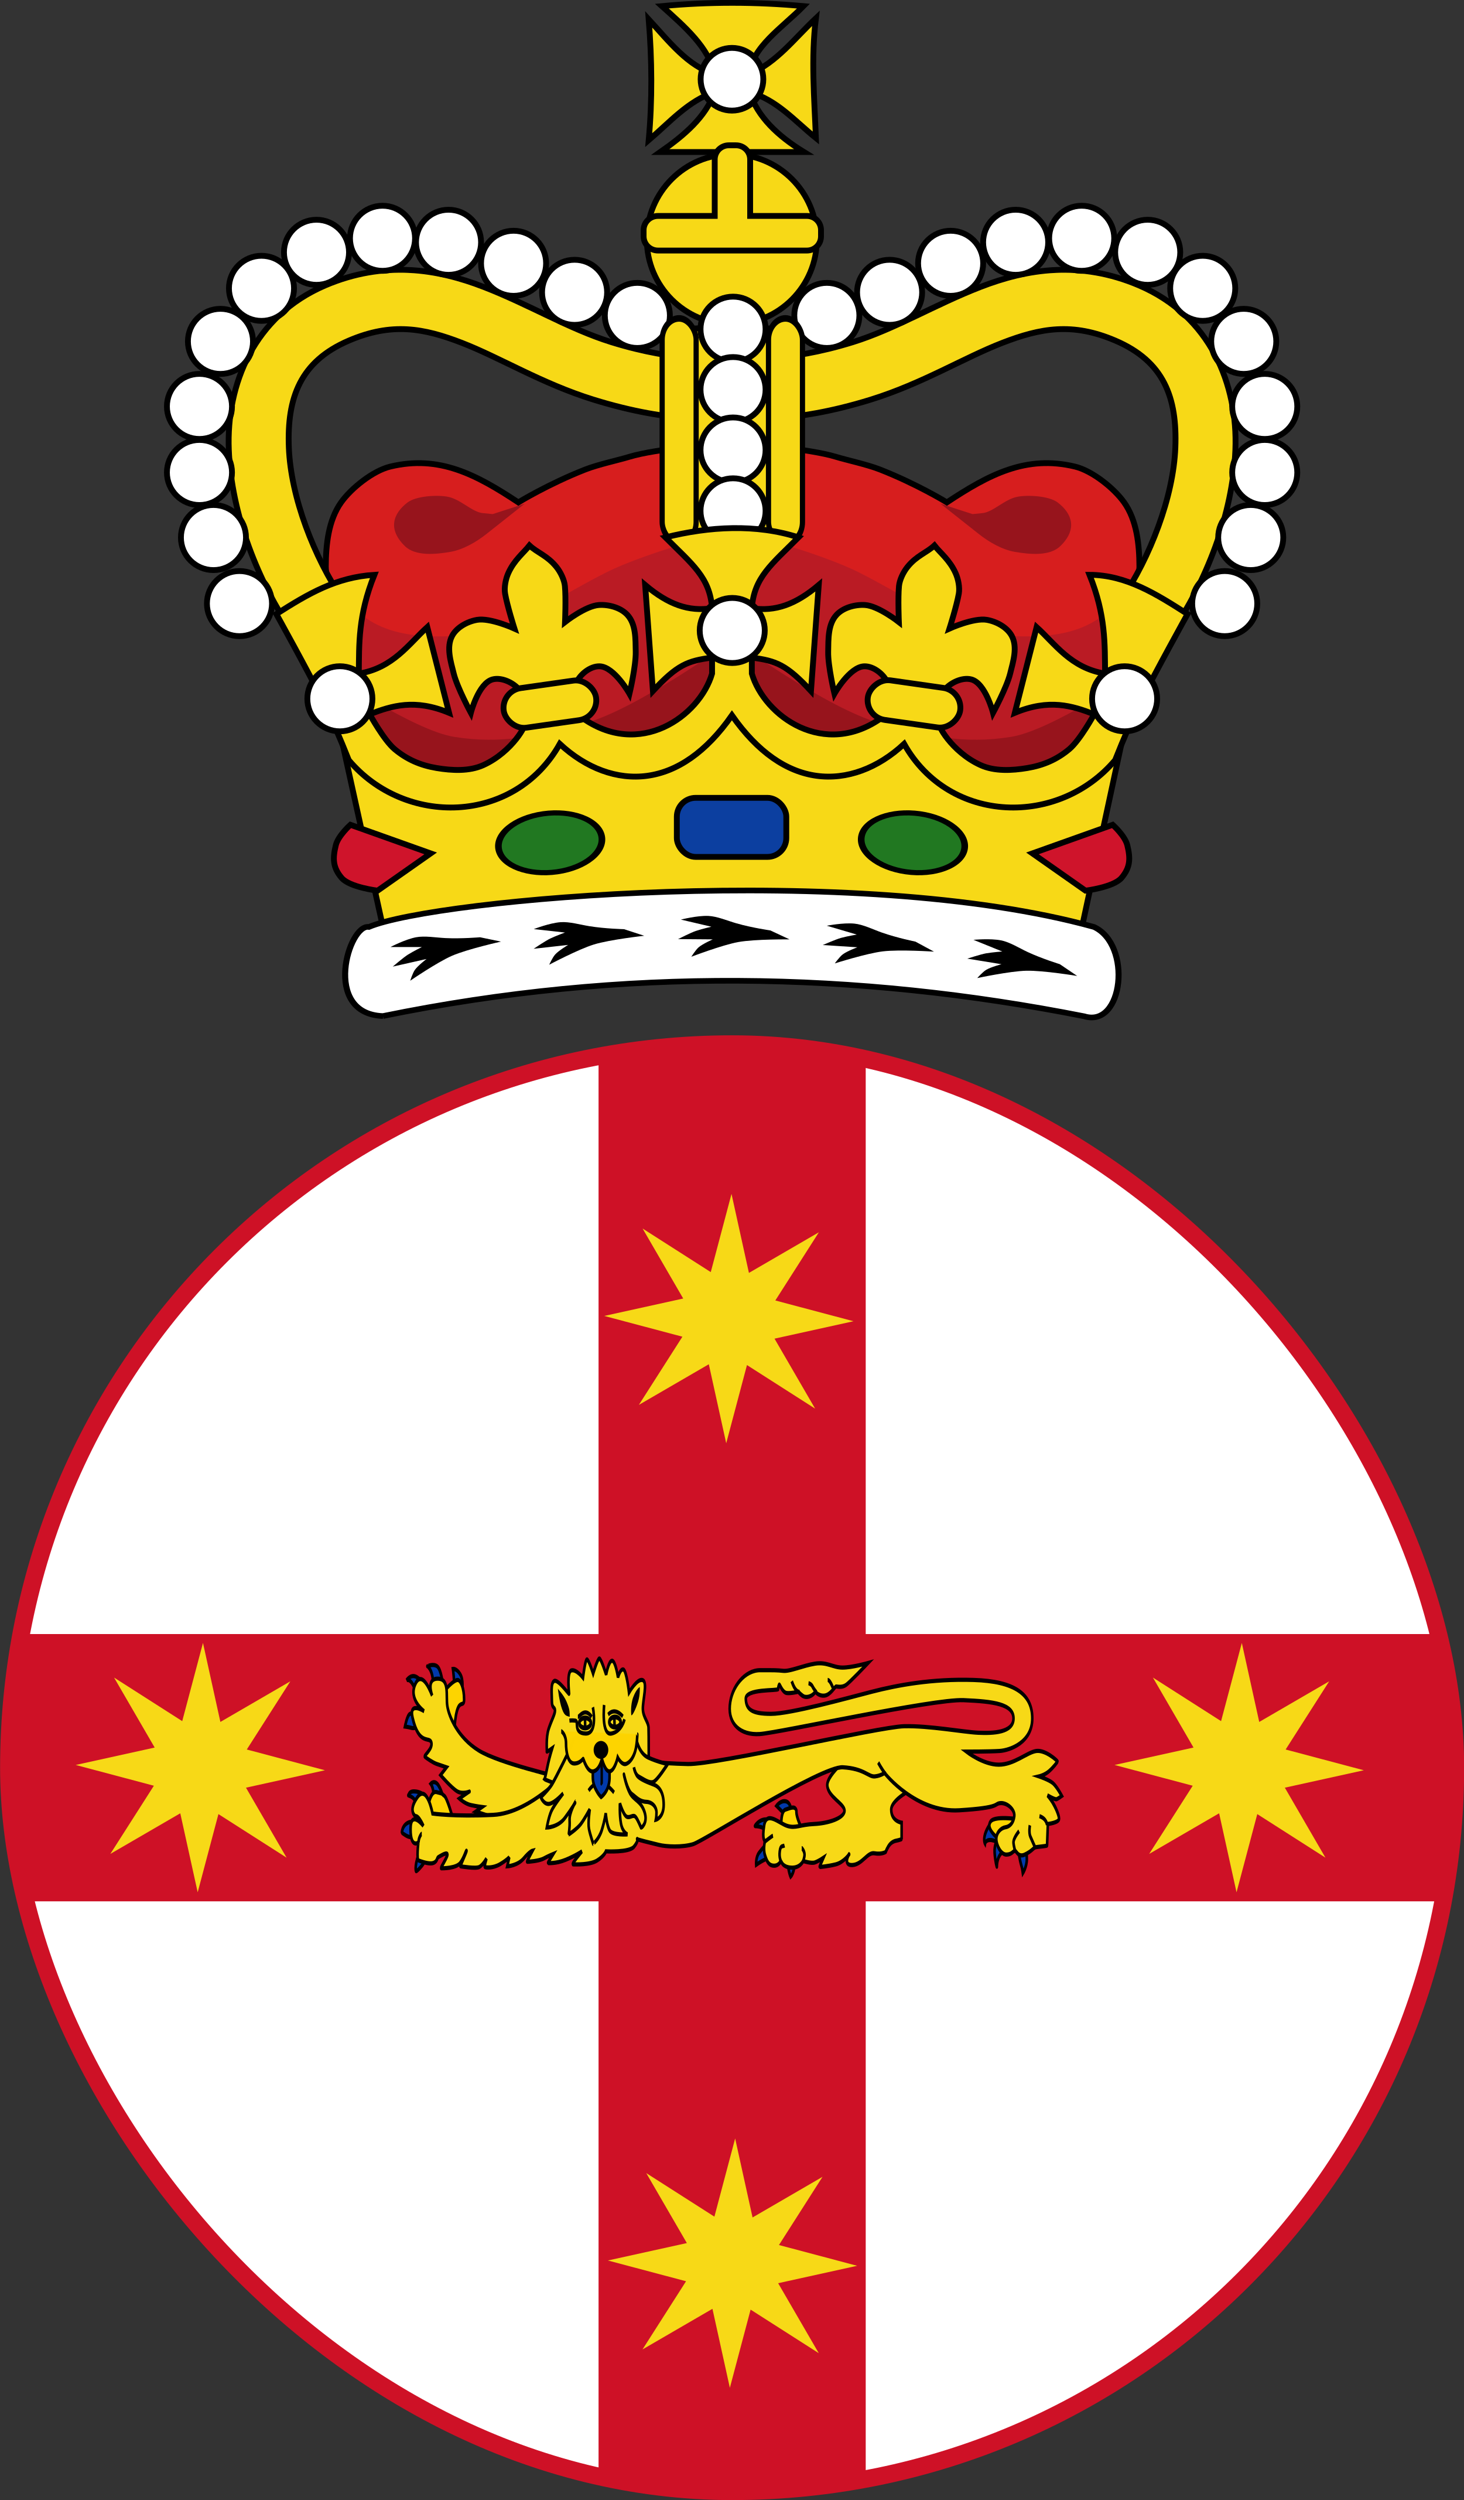 <?xml version="1.0" encoding="UTF-8" standalone="no"?>
<!-- Generator: Adobe Illustrator 12.0.0, SVG Export Plug-In . SVG Version: 6.00 Build 51448)  -->

<svg
   xmlns:dc="http://purl.org/dc/elements/1.1/"
   xmlns:cc="http://creativecommons.org/ns#"
   xmlns:rdf="http://www.w3.org/1999/02/22-rdf-syntax-ns#"
   xmlns:svg="http://www.w3.org/2000/svg"
   xmlns="http://www.w3.org/2000/svg"
   xmlns:sodipodi="http://sodipodi.sourceforge.net/DTD/sodipodi-0.dtd"
   xmlns:inkscape="http://www.inkscape.org/namespaces/inkscape"
   version="1.0"
   id="Layer_1"
   width="251.031"
   height="428.465"
   viewBox="0 0 251.031 428.465"
   overflow="visible"
   enable-background="new 0 0 433.836 502.06"
   xml:space="preserve"
   inkscape:version="0.48.0 r9654"
   sodipodi:docname="Crest_of_the_Governor_of_New_South_Wales.svg"
   style="overflow:visible"><rect x="0" y="0" width="251.031" height="428.465" fill="#333333" stroke="none"/><defs
   id="defs683"><inkscape:perspective
     sodipodi:type="inkscape:persp3d"
     inkscape:vp_x="0 : 251.03 : 1"
     inkscape:vp_y="0 : 1000 : 0"
     inkscape:vp_z="433.836 : 251.03 : 1"
     inkscape:persp3d-origin="216.918 : 167.35333 : 1"
     id="perspective687" /><inkscape:perspective
     id="perspective3128"
     inkscape:persp3d-origin="0.5 : 0.33333333 : 1"
     inkscape:vp_z="1 : 0.5 : 1"
     inkscape:vp_y="0 : 1000 : 0"
     inkscape:vp_x="0 : 0.5 : 1"
     sodipodi:type="inkscape:persp3d" /><inkscape:perspective
     id="perspective3852"
     inkscape:persp3d-origin="0.5 : 0.33333333 : 1"
     inkscape:vp_z="1 : 0.5 : 1"
     inkscape:vp_y="0 : 1000 : 0"
     inkscape:vp_x="0 : 0.5 : 1"
     sodipodi:type="inkscape:persp3d" /><inkscape:perspective
     id="perspective3033"
     inkscape:persp3d-origin="0.5 : 0.33333333 : 1"
     inkscape:vp_z="1 : 0.5 : 1"
     inkscape:vp_y="0 : 1000 : 0"
     inkscape:vp_x="0 : 0.5 : 1"
     sodipodi:type="inkscape:persp3d" /><inkscape:perspective
     id="perspective3089"
     inkscape:persp3d-origin="0.5 : 0.33333333 : 1"
     inkscape:vp_z="1 : 0.5 : 1"
     inkscape:vp_y="0 : 1000 : 0"
     inkscape:vp_x="0 : 0.5 : 1"
     sodipodi:type="inkscape:persp3d" /></defs><sodipodi:namedview
   pagecolor="#ffffff"
   bordercolor="#666666"
   borderopacity="1"
   objecttolerance="10"
   gridtolerance="10"
   guidetolerance="10"
   inkscape:pageopacity="0"
   inkscape:pageshadow="2"
   inkscape:window-width="1280"
   inkscape:window-height="703"
   id="namedview681"
   showgrid="false"
   showguides="true"
   inkscape:guide-bbox="true"
   inkscape:zoom="1.1319484"
   inkscape:cx="125.51575"
   inkscape:cy="214.23238"
   inkscape:window-x="0"
   inkscape:window-y="0"
   inkscape:window-maximized="0"
   inkscape:current-layer="g3940" />

<g
   style="stroke-width:0.833;stroke-miterlimit:4;stroke-dasharray:none;display:inline"
   transform="matrix(1.503,0,0,1.503,-606.153,49.409)"
   id="g3940"><rect
     width="165.029"
     height="165.029"
     rx="82.514"
     ry="82.514"
     x="404.304"
     y="86.179"
     style="font-size:12px;fill:#ffffff;fill-opacity:1;fill-rule:evenodd;stroke:#ce1126;stroke-width:1.996;stroke-miterlimit:4;stroke-opacity:1;stroke-dasharray:none;display:inline"
     id="rect578" /><path
     d="m 502.061,87.645 c -2.235,-0.415 -4.483,-0.808 -6.778,-1.04 -2.781,-0.281 -5.605,-0.437 -8.462,-0.437 -2.857,0 -5.682,0.156 -8.462,0.437 -2.295,0.232 -4.543,0.625 -6.778,1.04 l 0,65.808 -65.808,0 c -0.415,2.235 -0.808,4.483 -1.04,6.778 -0.281,2.781 -0.437,5.605 -0.437,8.462 0,2.857 0.156,5.682 0.437,8.462 0.232,2.295 0.625,4.543 1.04,6.778 l 65.808,0 0,65.808 c 2.235,0.415 4.483,0.808 6.778,1.04 2.781,0.281 5.605,0.416 8.462,0.416 2.857,0 5.682,-0.135 8.462,-0.416 2.295,-0.232 4.543,-0.625 6.778,-1.04 l 0,-65.808 65.808,0 c 0.415,-2.235 0.808,-4.483 1.04,-6.778 0.281,-2.781 0.416,-5.605 0.416,-8.462 0,-2.857 -0.135,-5.682 -0.416,-8.462 -0.232,-2.295 -0.625,-4.543 -1.04,-6.778 l -65.808,0 0,-65.808 z"
     style="font-size:12px;fill:#ce1126;fill-opacity:1;fill-rule:evenodd;stroke-width:1pt;stroke-miterlimit:4;stroke-dasharray:none;display:inline"
     id="path3031" /><path
     d="m 415.883,178.524 4.967,-7.775 -8.918,-2.367 9.01,-1.986 -4.632,-7.979 7.775,4.967 2.367,-8.918 1.986,9.01 7.979,-4.632 -4.967,7.775 8.918,2.367 -9.01,1.986 4.632,7.979 -7.775,-4.967 -2.367,8.918 -1.986,-9.01 -7.979,4.632 z"
     style="font-size:12px;fill:#f7d917;fill-opacity:1;fill-rule:evenodd;stroke:none;display:inline"
     id="polygon586" /><g
     style="stroke-width:0.833;stroke-miterlimit:4;stroke-dasharray:none;display:inline"
     transform="matrix(0.219,0,0,0.357,446.306,149.18)"
     id="g605"><g
       id="g3373"><path
         d="m 333.802,77.447 c 0,3.532 1.178,7.065 1.767,8.242 0.588,1.177 0.883,2.649 0.883,2.649 0,0 2.06,-2.06 2.06,-4.415 0,-2.355 -0.589,-5.593 -0.589,-5.593"
         style="fill:#0139ab;fill-opacity:1;fill-rule:evenodd;stroke:#000000;stroke-width:1pt;stroke-linecap:butt;stroke-linejoin:miter;stroke-opacity:1"
         id="path595" /><path
         d="m 323.206,77.447 c 0,0.294 -1.767,1.766 -1.472,4.415 0.294,2.649 1.177,4.71 1.177,4.415 0,-0.294 0,-2.649 2.061,-4.121 2.06,-1.472 5.298,-2.355 5.298,-2.355"
         style="fill:#0139ab;fill-opacity:1;fill-rule:evenodd;stroke:#000000;stroke-width:1pt;stroke-linecap:butt;stroke-linejoin:miter;stroke-opacity:1"
         id="path594" /><path
         d="m 321.145,71.266 c -6.77,5.004 -4.415,7.653 -4.415,7.653 0,0 0.294,-1.177 2.649,-1.177 2.355,0 6.77,1.472 6.77,1.472"
         style="fill:#0139ab;fill-opacity:1;fill-rule:evenodd;stroke:#000000;stroke-width:1pt;stroke-linecap:butt;stroke-linejoin:miter;stroke-opacity:1"
         id="path593" /><path
         d="m 213.999,81.862 c -0.589,4.71 1.471,7.653 1.471,7.653 0,0 2.355,-1.472 2.061,-5.298 -0.295,-3.827 -1.766,-5.887 -1.766,-5.887"
         style="fill:#0139ab;fill-opacity:1;fill-rule:evenodd;stroke:#000000;stroke-width:1pt;stroke-linecap:butt;stroke-linejoin:miter;stroke-opacity:1"
         id="path592" /><path
         d="m 203.402,78.919 c -0.295,0 -2.65,1.472 -4.416,2.943 -1.766,1.472 -1.472,3.827 -1.472,3.827 0,0 5.299,-2.355 7.065,-2.061 1.766,0.294 2.649,1.472 2.649,1.472"
         style="fill:#0139ab;fill-opacity:1;fill-rule:evenodd;stroke:#000000;stroke-width:1pt;stroke-linecap:butt;stroke-linejoin:miter;stroke-opacity:1"
         id="path591" /><path
         d="m 205.168,71.56 c -5.004,-1.472 -8.537,1.766 -8.242,1.766 0.294,0 5.004,0 5.887,1.766 0.883,1.766 3.238,3.827 3.238,3.827"
         style="fill:#0139ab;fill-opacity:1;fill-rule:evenodd;stroke:#000000;stroke-width:1pt;stroke-linecap:butt;stroke-linejoin:miter;stroke-opacity:1"
         id="path590" /><path
         d="m 216.059,68.028 c -0.589,0 -0.589,-2.355 -3.238,-2.649 -2.649,-0.294 -4.71,1.472 -4.71,1.472 0,0 5.593,3.532 5.888,3.532 0.294,0 2.06,-1.766 2.06,-2.355 z"
         style="fill:#0139ab;fill-opacity:1;fill-rule:evenodd;stroke:#000000;stroke-width:1pt;stroke-linecap:butt;stroke-linejoin:miter;stroke-opacity:1"
         id="path589" /><path
         d="m 40.068,29.652 c 0.416,-2.498 -0.52,-6.556 -0.52,-6.556 0,0 1.873,-0.208 3.747,1.665 1.873,1.873 1.041,4.891 1.041,4.891"
         style="fill:#0139ab;fill-opacity:1;fill-rule:evenodd;stroke:#000000;stroke-width:1pt;stroke-linecap:butt;stroke-linejoin:miter;stroke-opacity:1"
         id="path604" /><path
         d="m 29.14,28.716 c 0.416,-5.099 -2.81,-6.452 -2.914,-6.452 -0.104,0 3.018,-0.937 5.099,0 2.081,0.937 2.914,5.62 2.914,5.62"
         style="fill:#0139ab;fill-opacity:1;fill-rule:evenodd;stroke:#000000;stroke-width:1pt;stroke-linecap:butt;stroke-linejoin:miter;stroke-opacity:1"
         id="path603" /><path
         d="m 20.19,30.277 c -2.498,-4.579 -4.787,-3.538 -4.787,-3.538 0,0 1.873,-1.769 4.475,-1.249 2.602,0.52 4.891,2.914 4.891,2.81"
         style="fill:#0139ab;fill-opacity:1;fill-rule:evenodd;stroke:#000000;stroke-width:1pt;stroke-linecap:butt;stroke-linejoin:miter;stroke-opacity:1"
         id="path602" /><path
         d="m 22.688,40.476 c -2.29,1.249 -2.914,1.769 -4.787,1.457 C 16.027,41.621 14.57,41.517 14.57,41.517 c 0,0 1.145,-3.643 2.602,-4.059 1.457,-0.416 4.059,-0.312 4.059,-0.312"
         style="fill:#0139ab;fill-opacity:1;fill-rule:evenodd;stroke:#000000;stroke-width:1pt;stroke-linecap:butt;stroke-linejoin:miter;stroke-opacity:1"
         id="path601" /><path
         d="m 29.436,63.318 c 0,-2.355 -1.472,-3.532 -1.472,-3.532 0,0 2.061,-1.472 4.121,0.589 2.061,2.061 2.943,5.298 2.943,5.298 l 0,0"
         style="fill:#0139ab;fill-opacity:1;fill-rule:evenodd;stroke:#000000;stroke-width:1pt;stroke-linecap:butt;stroke-linejoin:miter;stroke-opacity:1"
         id="path596" /><path
         d="m 20.918,66.598 c -0.104,0 -1.041,-1.769 -2.394,-2.394 -1.353,-0.624 -2.602,-0.728 -2.186,-0.728 0.416,0 0,-1.249 2.914,-1.249 2.914,0 4.787,0.937 4.787,0.937"
         style="fill:#0139ab;fill-opacity:1;fill-rule:evenodd;stroke:#000000;stroke-width:1pt;stroke-linecap:butt;stroke-linejoin:miter;stroke-opacity:1"
         id="path600" /><path
         d="m 19.774,71.906 c -6.348,-0.416 -6.973,3.434 -6.765,3.538 0.208,0.104 2.602,1.249 4.059,1.353 1.457,0.104 2.706,0 2.706,0"
         style="fill:#0139ab;fill-opacity:1;fill-rule:evenodd;stroke:#000000;stroke-width:1pt;stroke-linecap:butt;stroke-linejoin:miter;stroke-opacity:1"
         id="path599" /><path
         d="m 22.688,80.856 c -3.226,4.475 -2.602,6.869 -2.29,6.869 0.312,0 1.457,-0.624 3.122,-1.873 1.665,-1.249 2.81,-3.643 2.81,-3.643"
         style="fill:#0139ab;fill-opacity:1;fill-rule:evenodd;stroke:#000000;stroke-width:1pt;stroke-linecap:butt;stroke-linejoin:miter;stroke-opacity:1"
         id="path598" /><path
         d="m 25.315,71.266 c 0.294,0 1.472,-9.419 5.593,-8.831 4.121,0.589 2.649,0.589 4.121,1.177 1.472,0.589 4.415,7.065 4.415,7.065"
         style="fill:#fdd400;fill-opacity:1;fill-rule:evenodd;stroke:#000000;stroke-width:1pt;stroke-linecap:butt;stroke-linejoin:miter;stroke-opacity:1"
         id="path597" /><path
         d="m 322.621,76.799 c -0.625,-0.416 -5.412,-2.914 -2.914,-4.995 2.497,-2.081 17.276,-0.416 17.276,-0.416"
         style="fill:#fdd400;fill-opacity:1;fill-rule:evenodd;stroke:#000000;stroke-width:1pt;stroke-linecap:butt;stroke-linejoin:miter;stroke-opacity:1"
         id="path577" /><path
         d="m 225.418,76.175 c -1.665,-0.625 -3.538,-0.833 -5.62,-4.163 -2.081,-3.33 -0.832,-3.33 -1.665,-4.163 -0.832,-0.833 -2.498,-0.416 -5.412,0.208 -2.914,0.624 -2.081,7.285 -2.081,7.285"
         style="fill:#fdd400;fill-opacity:1;fill-rule:evenodd;stroke:#000000;stroke-width:1pt;stroke-linecap:butt;stroke-linejoin:miter;stroke-opacity:1"
         id="path578" /><path
         d="m 250.187,49.116 c -1.665,0.624 -16.027,7.493 -15.611,11.24 0.417,3.747 9.159,5.828 8.951,8.118 -0.209,2.29 -8.326,3.955 -15.819,4.163 -7.493,0.208 -9.575,1.457 -13.946,0.625 -4.371,-0.833 -10.823,-4.995 -12.072,-0.208 -1.249,4.787 0.416,4.995 0.416,4.995 0,0 -1.04,2.498 0,4.579 1.041,2.081 2.082,3.33 4.787,3.33 2.706,0 3.539,-1.665 3.539,-1.665 0,0 0.416,2.081 5.203,2.29 4.788,0.208 6.245,-2.082 6.453,-2.082 0.208,0 4.163,0.833 6.036,0.416 1.873,-0.416 4.371,-1.457 4.371,-1.457 0,0 -2.081,2.914 -1.873,2.914 0.208,0 4.163,-0.208 8.325,-0.833 4.163,-0.624 7.285,-3.33 7.077,-3.33 -0.208,0 -3.538,3.747 1.665,3.538 5.204,-0.208 7.702,-4.163 11.448,-3.747 3.747,0.416 5.828,-0.416 5.828,-0.416 0,0 1.041,-1.665 2.29,-2.498 1.249,-0.833 2.706,-1.041 2.706,-1.041 0,0 3.33,-0.416 3.33,-0.624 0,-0.208 0,-5.204 0,-5.204 0,0 -5.412,-0.416 -5.412,-4.163 0,-3.747 14.57,-7.701 14.57,-7.701 L 250.187,49.116 z"
         style="fill:#f7d917;fill-opacity:1;fill-rule:evenodd;stroke:#000000;stroke-width:1pt;stroke-linecap:butt;stroke-linejoin:miter;stroke-opacity:1"
         id="path579" /><path
         d="m 39.963,46.618 c 0.833,-17.068 5.412,-9.991 5.412,-13.737 0,-3.747 -1.873,-6.244 -3.33,-6.244 -3.33,0 -11.656,7.077 -11.656,7.077"
         style="fill:#fdd400;fill-opacity:1;fill-rule:evenodd;stroke:#000000;stroke-width:1pt;stroke-linecap:butt;stroke-linejoin:miter;stroke-opacity:1"
         id="path587" /><path
         d="M 98.035,58.274 C 95.954,57.651 63.691,53.28 52.868,49.117 42.045,44.954 37.466,38.294 36.633,34.964 c -0.833,-3.33 1.249,-8.742 -4.995,-8.742 -6.244,0 -2.914,5.412 -2.914,5.412 0,0 -4.995,-8.742 -8.742,-3.747 -3.747,4.995 4.579,8.742 4.579,8.742 0,0 -8.055,-3.354 -6.036,2.081 3.393,9.135 8.95,5.828 9.783,7.909 0.833,2.082 -4.163,4.163 -3.33,4.579 0.833,0.416 4.163,1.873 6.244,2.289 2.082,0.416 4.995,1.041 4.995,1.041 l -3.122,2.497 c 0,0 5.828,4.163 8.742,5.204 2.914,1.041 6.661,0 6.452,0 -0.208,0 -5.412,2.29 -5.412,2.29 0,0 2.914,1.665 6.036,2.081 3.122,0.416 5.828,0.624 5.828,0.624 l -3.33,1.457 44.959,8.95 1.665,-19.357 z"
         style="fill:#f7d917;fill-opacity:1;fill-rule:evenodd;stroke:#000000;stroke-width:1pt;stroke-linecap:butt;stroke-linejoin:miter;stroke-opacity:1"
         id="path572" /><path
         d="M 100.949,54.944 C 99.908,55.152 80.759,69.098 60.569,69.722 40.38,70.347 28.932,69.306 28.932,69.306 c 0,0 -2.914,-9.575 -7.909,-5.204 -4.995,4.371 -1.041,6.036 -1.041,6.036 0,0 0.833,-0.208 2.081,0.833 1.249,1.041 2.081,2.29 2.081,2.29 0,0 -6.66,-5.412 -6.66,1.041 0,6.452 4.371,4.163 4.163,4.163 -0.208,0 -1.041,5.62 0,5.828 1.041,0.208 5.204,1.249 7.493,0.833 2.29,-0.416 2.082,-1.665 2.706,-1.873 0.624,-0.208 4.163,-1.665 4.787,-1.041 0.624,0.624 -3.955,4.579 -3.122,4.579 0.833,0 7.701,0 9.783,-1.665 2.081,-1.665 3.122,-4.163 3.33,-3.955 0.208,0.208 -3.538,4.995 -3.122,4.995 0.416,0 7.91,0.833 9.783,0.208 1.873,-0.624 3.747,-2.706 3.747,-2.706 0,0 -1.249,2.498 -0.833,2.706 0.416,0.208 4.163,0.416 7.701,-0.833 3.538,-1.249 4.995,-2.289 4.995,-2.289 l -1.041,2.914 c 0,0 5.412,-0.208 8.534,-2.498 3.122,-2.29 4.579,-2.498 4.579,-2.498 0,0 -3.122,3.538 -2.706,3.538 0.416,0 6.036,-0.208 8.534,-1.041 2.498,-0.833 4.995,-1.457 4.995,-1.457 0,0 -2.914,2.914 -2.706,2.914 0.208,0 4.163,0.208 9.158,-1.041 4.996,-1.249 8.534,-2.706 8.534,-2.706 0,0 -5.828,4.163 -4.579,4.163 1.249,0 8.742,0.208 12.488,-1.249 3.747,-1.457 4.58,-2.914 4.58,-2.914 0,0 12.072,0.416 14.57,-1.457 2.497,-1.873 1.873,-2.706 1.665,-2.498 -0.208,0.208 7.285,1.249 11.239,1.873 3.955,0.624 12.281,0.833 17.901,-0.208 5.619,-1.041 66.813,-24.977 78.053,-24.561 11.24,0.416 13.321,3.122 16.651,2.914 3.331,-0.208 5.204,-1.249 5.204,-1.041 0,0.208 16.443,12.697 38.714,11.864 22.272,-0.833 17.901,-2.082 21.439,-2.29 3.538,-0.208 7.701,2.081 7.285,4.163 -0.416,2.082 -2.29,3.33 -4.579,3.538 -2.29,0.208 -4.787,1.665 -4.787,3.747 0,2.081 2.497,4.995 5.203,4.995 2.706,0 3.539,-1.041 4.371,-1.249 0.833,-0.208 1.665,2.29 5.204,1.249 3.538,-1.041 4.579,-2.081 5.411,-2.289 0.833,-0.208 6.245,-0.416 6.245,-0.625 0,-0.208 0.416,-6.869 0.416,-6.869 0,0 5.828,-0.416 5.828,-1.665 0,-1.249 -2.081,-3.955 -3.33,-5.204 -1.249,-1.249 -2.706,-2.29 -2.706,-2.29 0,0 3.955,1.457 4.787,1.249 0.833,-0.208 2.706,-1.041 2.706,-1.041 0,0 -2.706,-3.122 -4.787,-4.163 -2.082,-1.041 -7.077,-2.082 -7.077,-2.082 0,0 2.914,-0.416 5.203,-1.665 2.29,-1.249 4.371,-2.914 4.371,-3.122 0,-0.208 -6.244,-3.746 -11.031,-3.33 -4.787,0.416 -11.448,4.371 -19.566,4.371 -8.117,0 -16.859,-4.163 -16.859,-4.163 0,0 11.864,0 17.276,-0.208 5.411,-0.208 17.067,-2.706 17.067,-10.407 0,-7.701 -8.95,-11.864 -30.597,-12.28 -21.646,-0.416 -39.755,1.665 -52.868,3.747 -13.113,2.082 -42.461,7.077 -52.66,7.077 -10.199,0 -12.905,-1.457 -13.113,-4.787 -0.208,-3.33 16.86,-2.498 16.86,-3.122 0,-0.624 0.416,-1.457 0.624,-1.457 0.208,0 1.665,2.498 3.747,2.706 2.081,0.208 6.244,-0.416 6.244,-0.416 0,0 1.665,1.873 4.579,1.665 2.914,-0.208 4.163,-1.665 4.163,-1.665 0,0 1.665,1.457 4.787,1.249 3.123,-0.208 5.412,-2.914 6.037,-2.914 0.624,0 2.914,0.416 4.995,-0.416 2.081,-0.833 11.656,-7.077 11.656,-7.077 0,0 -8.326,1.457 -13.321,1.457 -4.996,0 -8.118,-1.873 -14.362,-1.249 -6.244,0.624 -12.905,2.498 -16.443,2.29 -3.539,-0.208 -4.163,-0.208 -12.073,-0.208 -7.909,0 -14.986,5.204 -15.818,11.24 -0.833,6.036 5.62,9.575 15.61,9.158 9.991,-0.416 90.334,-11.24 106.153,-10.823 15.819,0.416 26.018,1.249 26.018,5.828 0,4.579 -10.616,4.787 -18.317,4.579 -7.701,-0.208 -25.601,-2.289 -38.714,-2.081 -13.113,0.208 -97.411,12.28 -112.605,12.072 -15.195,-0.208 -24.561,-1.041 -24.561,-1.249 0,-0.208 -36.425,3.122 -36.425,2.706 z"
         style="fill:#f7d917;fill-opacity:1;fill-rule:evenodd;stroke:#000000;stroke-width:1pt;stroke-linecap:butt;stroke-linejoin:miter;stroke-opacity:1"
         id="path573" /><path
         d="m 87.277,58.318 c 0.294,-0.294 1.177,-3.091 1.913,-5.151 0.736,-2.061 2.061,-4.71 2.061,-4.71 0,0 -2.944,1.325 -2.796,1.03 0.147,-0.294 -0.589,-4.415 1.03,-7.359 1.619,-2.943 3.238,-4.562 3.238,-5.74 0,-1.177 -1.619,-0.589 -1.619,-2.944 0,-2.355 -0.736,-5.74 1.177,-6.476 1.913,-0.736 7.8,4.415 7.8,4.121 0,-0.294 -1.324,-7.065 1.178,-7.506 2.502,-0.442 6.034,2.355 6.034,2.355 0,0 1.178,-5.887 2.061,-5.887 0.883,0 3.238,4.563 3.238,4.563 0,0 2.355,-4.857 3.238,-4.857 0.883,0 3.532,5.151 3.532,5.151 0,0 1.324,-4.415 3.091,-4.415 1.766,0 3.09,5.298 3.09,5.298 0,0 1.178,-2.796 2.797,-2.502 1.619,0.294 2.943,7.359 2.943,7.359 0,0 4.269,-4.563 7.065,-3.974 2.796,0.589 0,6.623 0.147,9.272 0.147,2.649 2.797,3.974 2.944,5.887 0.147,1.913 0.147,13.835 0,13.835 -0.148,0 -29.583,7.653 -32.968,7.212 -3.385,-0.442 -21.047,-4.268 -21.194,-4.562 z"
         style="fill:#f7d917;fill-opacity:1;fill-rule:evenodd;stroke:#000000;stroke-width:1pt;stroke-linecap:butt;stroke-linejoin:miter;stroke-opacity:1"
         id="path554" /><path
         d="m 102.926,45.164 c -2.082,3.437 -10.095,13.115 -11.76,14.78 -1.665,1.665 -5.828,4.163 -5.828,4.163 0,0 1.665,2.498 4.579,2.081 2.914,-0.416 7.077,-3.33 7.077,-3.33 0,0 -4.683,3.64 -6.14,5.618 -1.457,1.977 -2.394,5.308 -2.394,5.308 0,0 5.828,-0.104 9.366,-3.018 3.538,-2.914 5.828,-5.308 5.724,-5.308 -0.104,0 -3.435,3.434 -3.227,5.932 0.209,2.498 -0.52,4.579 -0.416,4.579 0.104,0 4.267,-1.769 6.14,-3.226 1.874,-1.457 4.788,-4.787 4.788,-4.787 0,0 -1.041,4.267 -0.417,6.244 0.625,1.977 2.29,4.787 2.186,4.787 -0.104,0 2.914,-1.353 4.475,-4.371 1.561,-3.018 2.081,-5.412 2.081,-5.412 0,0 0.521,4.163 2.186,5.62 1.665,1.457 9.158,1.145 9.158,1.145 0,0 -2.602,-0.625 -3.434,-3.538 -0.833,-2.914 -0.521,-6.348 -0.521,-6.348 0,0 1.874,3.851 3.643,4.267 1.769,0.416 3.226,-0.833 4.475,0 1.249,0.833 2.914,3.642 3.018,3.538 0.104,-0.104 3.538,-1.561 1.665,-5.099 -1.873,-3.538 -5.62,-3.747 -7.597,-6.036 -1.978,-2.29 -3.122,-5.828 -3.122,-5.932 0,-0.104 1.665,5.099 4.163,6.244 2.497,1.145 3.954,2.394 7.493,2.498 3.538,0.104 5.307,1.873 5.307,3.33 0,1.457 -0.312,2.394 -0.312,2.394 0,0 4.059,-0.624 4.059,-4.787 0,-4.163 -2.498,-5.828 -5.204,-6.452 -2.706,-0.624 -7.701,-1.769 -8.846,-3.018 -1.145,-1.249 -1.457,-2.498 -1.457,-2.498 0,0 0.416,2.289 2.706,3.018 2.29,0.729 5.308,2.186 7.389,1.665 2.082,-0.52 7.493,-5.724 7.493,-5.724 0,0 -4.995,-0.624 -10.199,-2.081 -5.203,-1.457 -6.409,-6.552 -6.409,-6.552 l -31.889,0.308 z"
         style="fill:#f7d917;fill-opacity:1;fill-rule:evenodd;stroke:#000000;stroke-width:1pt;stroke-linecap:butt;stroke-linejoin:miter;stroke-opacity:1"
         id="path552" /><path
         d="m 110.237,61.997 c 0,0 2.207,-2.355 5.74,-2.502 3.532,-0.147 7.506,3.091 7.506,3.091"
         style="fill:none;stroke:#000000;stroke-width:1pt;stroke-linecap:butt;stroke-linejoin:miter;stroke-opacity:1"
         id="path568" /><path
         d="m 113.622,52.725 c 0,0.442 -1.325,2.796 -1.03,6.181 0.294,3.385 4.268,5.887 4.268,5.887 0,0 4.268,-1.766 4.415,-6.034 0.147,-4.268 -0.589,-6.623 -0.589,-6.623 l -7.064,0.589 z"
         transform="translate(-0.147,-0.736)"
         style="fill:#0139ab;fill-opacity:1;fill-rule:evenodd;stroke:#000000;stroke-width:1pt;stroke-linecap:butt;stroke-linejoin:miter;stroke-opacity:1"
         id="path566" /><path
         d="m 116.565,51.989 c 0,0 0.148,7.653 0,7.653"
         transform="translate(0.442,0.147)"
         style="fill:none;stroke:#000000;stroke-width:1.25;stroke-linecap:round;stroke-linejoin:miter;stroke-opacity:1"
         id="path567" /><path
         d="m 95.96,43.011 c 0.147,0 2.502,1.03 2.502,3.827 0,2.796 1.03,6.476 4.269,6.476 3.238,0 4.562,-1.619 4.709,-1.472 0.148,0.147 2.208,4.562 5.446,3.974 3.238,-0.589 4.268,-3.974 4.268,-3.974 0,0 1.766,4.415 4.268,3.974 2.502,-0.442 3.974,-4.415 3.974,-4.415 0,0 2.061,2.502 4.268,2.06 2.208,-0.442 3.974,-2.208 4.857,-4.121 0.883,-1.913 1.178,-5.446 1.031,-5.446"
         transform="translate(0,-3.051758e-5)"
         style="fill:#fdd400;fill-opacity:0.996;fill-rule:evenodd;stroke:#000000;stroke-width:1pt;stroke-linecap:butt;stroke-linejoin:miter;stroke-opacity:1"
         id="path553" /><path
         d="m 112.444,35.358 c 0,0 2.797,8.536 -3.826,8.389 -6.623,-0.147 -3.238,-3.974 -5.299,-4.121 -2.06,-0.147 -3.09,0 -3.09,0"
         style="fill:none;stroke:#000000;stroke-width:1pt;stroke-linecap:butt;stroke-linejoin:miter;stroke-opacity:1"
         id="path555" /><path
         d="m 118.332,34.622 c 0,0 -1.619,9.861 3.826,9.125 5.446,-0.736 6.77,-4.562 6.77,-4.562"
         style="fill:none;stroke:#000000;stroke-width:1pt;stroke-linecap:butt;stroke-linejoin:miter;stroke-opacity:1"
         id="path556" /><path
         d="m 94.194,29.323 c 0,0 0.736,4.121 2.208,6.623 1.472,2.502 2.649,2.06 3.974,2.502 0,-1.766 0,-2.502 -1.619,-4.857 -1.619,-2.355 -4.563,-3.974 -4.563,-4.268 z"
         style="fill:#000000;fill-opacity:0.996;fill-rule:evenodd;stroke:none"
         id="path557" /><path
         d="m 132.461,37.86 c 0,-0.147 -0.589,-3.091 1.03,-5.74 1.619,-2.649 3.385,-3.238 3.385,-3.238 0,0 0.294,2.355 -0.883,4.71 -1.177,2.355 -3.091,4.71 -3.532,4.268 z"
         style="fill:#000000;fill-opacity:0.996;fill-rule:evenodd;stroke:none"
         id="path558" /><path
         d="m 104.644,38.449 c 0.736,0 3.679,-3.238 7.211,0"
         style="fill:none;stroke:#000000;stroke-width:1pt;stroke-linecap:butt;stroke-linejoin:miter;stroke-opacity:1"
         id="path559" /><path
         d="m 120.392,37.713 c 3.68,-2.649 7.653,0.589 7.653,0.589"
         style="fill:none;stroke:#000000;stroke-width:1pt;stroke-linecap:butt;stroke-linejoin:miter;stroke-opacity:1"
         id="path560" /><path
         d="m 111.267,41.171 c 0,0.772 -1.253,1.398 -2.796,1.398 -1.544,0 -2.797,-0.626 -2.797,-1.398 0,-0.772 1.253,-1.398 2.797,-1.398 1.543,0 2.796,0.626 2.796,1.398 z"
         transform="matrix(1.079,0,0,1.158,-8.637,-7.31)"
         style="font-size:12px;fill:none;stroke:#000000;stroke-width:1pt"
         id="path570" /><path
         d="m 111.267,41.171 c 0,0.772 -1.253,1.398 -2.796,1.398 -1.544,0 -2.797,-0.626 -2.797,-1.398 0,-0.772 1.253,-1.398 2.797,-1.398 1.543,0 2.796,0.626 2.796,1.398 z"
         transform="matrix(1.053,0,0,1.158,9.745,-7.604)"
         style="font-size:12px;fill:none;stroke:#000000;stroke-width:1pt"
         id="path571" /><path
         d="m 108.323,38.301 c 0,0.147 0.148,3.827 0.148,3.827"
         style="fill:none;stroke:#000000;stroke-width:1pt;stroke-linecap:butt;stroke-linejoin:miter;stroke-opacity:1"
         id="path564" /><path
         d="m 123.63,38.154 0.147,3.679"
         style="fill:none;stroke:#000000;stroke-width:1pt;stroke-linecap:butt;stroke-linejoin:miter;stroke-opacity:1"
         id="path565" /><path
         d="m 123.483,49.413 c 7.3e-4,1.829 -1.943,3.313 -4.342,3.313 -2.398,0 -4.343,-1.483 -4.342,-3.313 -7.3e-4,-1.829 1.943,-3.313 4.342,-3.313 2.398,0 4.343,1.483 4.342,3.313 z"
         transform="matrix(0.881,0,0,0.867,11.707,6.146)"
         style="fill:#000000;fill-opacity:1;fill-rule:evenodd;stroke:none"
         id="path569" /><path
         d="m 340.105,73.052 c 0,0 -0.625,2.29 0.208,3.538 0.832,1.249 2.706,3.747 2.706,3.747"
         style="fill:none;stroke:#000000;stroke-width:1pt;stroke-linecap:butt;stroke-linejoin:miter;stroke-opacity:1"
         id="path574" /><path
         d="m 334.485,74.926 c 0,0 -3.122,2.29 -2.914,3.747 0.208,1.457 1.04,2.914 1.04,2.914"
         style="fill:none;stroke:#000000;stroke-width:1pt;stroke-linecap:butt;stroke-linejoin:miter;stroke-opacity:1"
         id="path575" /><path
         d="m 345.1,70.138 c 3.955,0.833 3.955,2.914 3.955,2.914"
         style="fill:none;stroke:#000000;stroke-width:1pt;stroke-linecap:butt;stroke-linejoin:miter;stroke-opacity:1"
         id="path576" /><path
         d="m 206.269,76.383 c -0.833,0.208 -4.163,1.873 -4.163,1.873"
         style="fill:none;stroke:#000000;stroke-width:1pt;stroke-linecap:butt;stroke-linejoin:miter;stroke-opacity:1"
         id="path580" /><path
         d="m 212.305,79.505 c -1.041,0.416 -2.081,-0.208 -2.498,1.873 -0.416,2.082 0.625,3.122 0.625,3.122"
         style="fill:none;stroke:#000000;stroke-width:1pt;stroke-linecap:butt;stroke-linejoin:miter;stroke-opacity:1"
         id="path581" /><path
         d="m 221.255,80.338 c 0.208,0 1.457,1.041 1.457,2.081 0,1.041 -0.832,2.29 -0.832,2.29"
         style="fill:none;stroke:#000000;stroke-width:1pt;stroke-linecap:butt;stroke-linejoin:miter;stroke-opacity:1"
         id="path582" /><path
         d="m 216.052,27.053 c 0,0 1.04,2.082 2.497,2.914 1.457,0.833 3.539,1.873 3.539,1.873"
         style="fill:none;stroke:#000000;stroke-width:1pt;stroke-linecap:butt;stroke-linejoin:miter;stroke-opacity:1"
         id="path583" /><path
         d="m 224.794,27.677 c 0,0 1.457,0.208 2.081,1.041 0.625,0.833 2.082,1.873 2.082,1.873"
         style="fill:none;stroke:#000000;stroke-width:1pt;stroke-linecap:butt;stroke-linejoin:miter;stroke-opacity:1"
         id="path584" /><path
         d="m 234.785,26.637 c 1.248,0 2.705,2.498 2.705,2.498"
         style="fill:none;stroke:#000000;stroke-width:1pt;stroke-linecap:butt;stroke-linejoin:miter;stroke-opacity:1"
         id="path585" /><path
         d="m 23.104,74.926 c -0.208,0 -1.665,1.249 -1.665,2.706"
         transform="translate(0.208,0.833)"
         style="fill:none;stroke:#000000;stroke-width:1pt;stroke-linecap:butt;stroke-linejoin:miter;stroke-opacity:1"
         id="path586" /><path
         d="m 265.044,56.794 c -2.064,-1.561 -3.949,-3.776 -3.949,-3.776"
         style="fill:none;stroke:#000000;stroke-width:1pt;stroke-linecap:butt;stroke-linejoin:miter;stroke-opacity:1"
         id="path588" /></g></g><path
     d="m 476.181,127.322 4.967,-7.775 -8.918,-2.367 9.01,-1.986 -4.632,-7.979 7.775,4.967 2.367,-8.918 1.986,9.01 7.979,-4.632 -4.967,7.775 8.918,2.367 -9.01,1.986 4.632,7.979 -7.775,-4.967 -2.367,8.918 -1.986,-9.01 -7.979,4.632 z"
     style="font-size:12px;fill:#f7d917;fill-opacity:1;fill-rule:evenodd;stroke:none;display:inline"
     id="polygon3579" /><path
     d="m 476.596,235.027 4.967,-7.775 -8.918,-2.367 9.01,-1.986 -4.632,-7.979 7.775,4.967 2.367,-8.918 1.986,9.01 7.979,-4.632 -4.967,7.775 8.918,2.367 -9.01,1.986 4.632,7.979 -7.775,-4.967 -2.367,8.918 -1.986,-9.01 -7.979,4.632 z"
     style="font-size:12px;fill:#f7d917;fill-opacity:1;fill-rule:evenodd;stroke:none;display:inline"
     id="polygon3582" /><path
     d="m 534.4,178.524 4.967,-7.775 -8.918,-2.367 9.01,-1.986 -4.632,-7.979 7.775,4.967 2.367,-8.918 1.986,9.01 7.979,-4.632 -4.967,7.775 8.918,2.367 -9.01,1.986 4.632,7.979 -7.775,-4.967 -2.367,8.918 -1.986,-9.01 -7.979,4.632 z"
     style="font-size:12px;fill:#f7d917;fill-opacity:1;fill-rule:evenodd;stroke:none;display:inline"
     id="polygon3585" /><g
     id="g5003"
     style="stroke-width:0.665;stroke-miterlimit:4;stroke-dasharray:none"
     transform="translate(-4.6939172e-6,1.4474567e-6)"><g
       style="stroke-width:0.639;stroke-miterlimit:4;stroke-dasharray:none;display:inline"
       transform="matrix(1.047,0,0,1.035,305.756,-47.54)"
       id="g8251-9"><g
         style="stroke-width:0.639;stroke-miterlimit:4;stroke-dasharray:none"
         id="g8199-0"><g
           style="stroke-width:0.639;stroke-miterlimit:4;stroke-dasharray:none"
           id="g8189-5"><path
             style="fill:#d71e1e;fill-opacity:1;stroke:none"
             d="m 171.733,63.02 c 0,0 -7.091,0.576 -10.025,1.485 -1.102,0.342 -3.371,0.836 -4.755,1.384 -4.027,1.592 -7.313,3.629 -7.313,3.629 -4.574,-3.056 -8.617,-5.241 -13.958,-3.942 -1.868,0.454 -4.246,2.368 -5.351,3.942 -1.389,1.978 -1.66,4.638 -1.671,7.055 -0.006,1.396 0.928,4.084 0.928,4.084 l -2.228,7.798 8.169,15.595 10.582,2.785 25.992,-2.785 -0.371,-41.03 z"
             id="path8159-2"
             sodipodi:nodetypes="csscssscccccc"
             inkscape:connector-curvature="0" /><path
             style="fill:#97141c;fill-opacity:1;stroke:none"
             d="m 150.331,69.669 -4.186,3.348 c -1.092,0.874 -2.528,1.712 -3.906,1.953 -1.627,0.284 -3.806,0.494 -4.953,-0.628 -1.898,-1.858 -1.303,-3.589 0.279,-4.813 0.931,-0.721 3.238,-0.855 4.395,-0.628 1.401,0.275 2.634,1.68 3.796,1.798 l 1.09,0.111 3.485,-1.142 z"
             id="path8165-7"
             sodipodi:nodetypes="csssssscc"
             inkscape:connector-curvature="0" /><path
             style="fill:none;stroke:#000000;stroke-width:0.639;stroke-linecap:butt;stroke-linejoin:miter;stroke-miterlimit:4;stroke-opacity:1;stroke-dasharray:none;display:inline"
             d="m 171.733,63.02 c 0,0 -7.091,0.576 -10.025,1.485 -1.102,0.342 -3.371,0.836 -4.755,1.384 -4.027,1.592 -7.313,3.629 -7.313,3.629 -4.574,-3.056 -8.617,-5.241 -13.958,-3.942 -1.868,0.454 -4.246,2.368 -5.351,3.942 -1.389,1.978 -1.66,4.638 -1.671,7.055 -0.006,1.396 0.928,4.084 0.928,4.084 l -2.228,7.798 8.169,15.595 10.582,2.785 25.992,-2.785 -0.371,-41.03 z"
             id="path8159-0-3"
             sodipodi:nodetypes="csscssscccccc"
             inkscape:connector-curvature="0" /></g><path
           sodipodi:nodetypes="cscccccccc"
           id="path8195-7"
           d="m 170.68,73.195 c 0,0 -6.506,1.753 -10.645,3.647 -3.79,1.734 -11.171,6.685 -15.302,7.24 -10.028,0.999 -12.497,-1.749 -15.798,-6.238 l 0.546,12.065 7.034,14.211 16.939,0.144 16.939,-4.306 2.44,-14.642 -2.153,-12.121 z"
           style="fill:#ba1b24;fill-opacity:1;stroke:none"
           inkscape:connector-curvature="0" /><path
           sodipodi:nodetypes="csscccccc"
           id="path8197-9"
           d="m 129.051,88.331 c 0,0 9.171,6.294 13.564,7.016 5.183,0.852 9.317,-0.094 14.373,-1.519 5.626,-1.586 15.702,-8.943 15.702,-8.943 l -2.44,15.216 -18.805,4.737 -14.642,-0.431 -7.177,-13.781 -0.574,-2.297 z"
           style="fill:#97141c;fill-opacity:1;stroke:none"
           inkscape:connector-curvature="0" /></g><g
         transform="matrix(-1,0,0,1,345.977,0)"
         style="stroke-width:0.639;stroke-miterlimit:4;stroke-dasharray:none;display:inline"
         id="g8199-4-0"><g
           style="stroke-width:0.639;stroke-miterlimit:4;stroke-dasharray:none"
           id="g8189-0-2"><path
             style="fill:#d71e1e;fill-opacity:1;stroke:none"
             d="m 171.733,63.02 c 0,0 -7.091,0.576 -10.025,1.485 -1.102,0.342 -3.371,0.836 -4.755,1.384 -4.027,1.592 -7.313,3.629 -7.313,3.629 -4.574,-3.056 -8.617,-5.241 -13.958,-3.942 -1.868,0.454 -4.246,2.368 -5.351,3.942 -1.389,1.978 -1.66,4.638 -1.671,7.055 -0.006,1.396 0.928,4.084 0.928,4.084 l -2.228,7.798 8.169,15.595 10.582,2.785 25.992,-2.785 -0.371,-41.03 z"
             id="path8159-5-3"
             sodipodi:nodetypes="csscssscccccc"
             inkscape:connector-curvature="0" /><path
             style="fill:#97141c;fill-opacity:1;stroke:none"
             d="m 150.331,69.669 -4.186,3.348 c -1.092,0.874 -2.528,1.712 -3.906,1.953 -1.627,0.284 -3.806,0.494 -4.953,-0.628 -1.898,-1.858 -1.303,-3.589 0.279,-4.813 0.931,-0.721 3.238,-0.855 4.395,-0.628 1.401,0.275 2.634,1.68 3.796,1.798 l 1.09,0.111 3.485,-1.142 z"
             id="path8165-0-9"
             sodipodi:nodetypes="csssssscc"
             inkscape:connector-curvature="0" /><path
             style="fill:none;stroke:#000000;stroke-width:0.639;stroke-linecap:butt;stroke-linejoin:miter;stroke-miterlimit:4;stroke-opacity:1;stroke-dasharray:none;display:inline"
             d="m 171.733,63.02 c 0,0 -7.091,0.576 -10.025,1.485 -1.102,0.342 -3.371,0.836 -4.755,1.384 -4.027,1.592 -7.313,3.629 -7.313,3.629 -4.574,-3.056 -8.617,-5.241 -13.958,-3.942 -1.868,0.454 -4.246,2.368 -5.351,3.942 -1.389,1.978 -1.66,4.638 -1.671,7.055 -0.006,1.396 0.928,4.084 0.928,4.084 l -2.228,7.798 8.169,15.595 10.582,2.785 25.992,-2.785 -0.371,-41.03 z"
             id="path8159-0-0-7"
             sodipodi:nodetypes="csscssscccccc"
             inkscape:connector-curvature="0" /></g><path
           sodipodi:nodetypes="cscccccccc"
           id="path8195-5-0"
           d="m 170.68,73.195 c 0,0 -6.506,1.753 -10.645,3.647 -3.79,1.734 -11.171,6.685 -15.302,7.24 -10.028,0.999 -12.497,-1.749 -15.798,-6.238 l 0.546,12.065 7.034,14.211 16.939,0.144 16.939,-4.306 2.44,-14.642 -2.153,-12.121 z"
           style="fill:#ba1b24;fill-opacity:1;stroke:none"
           inkscape:connector-curvature="0" /><path
           sodipodi:nodetypes="csscccccc"
           id="path8197-6-3"
           d="m 129.051,88.331 c 0,0 9.171,6.294 13.564,7.016 5.183,0.852 9.317,-0.094 14.373,-1.519 5.626,-1.586 15.702,-8.943 15.702,-8.943 l -2.44,15.216 -18.805,4.737 -14.642,-0.431 -7.177,-13.781 -0.574,-2.297 z"
           style="fill:#97141c;fill-opacity:1;stroke:none"
           inkscape:connector-curvature="0" /></g></g><g
       transform="matrix(1.37,0,0,1.37,423.234,-30.343)"
       id="g4294"
       style="stroke-width:0.486;stroke-miterlimit:4;stroke-dasharray:none"><g
         id="g4194-6"
         transform="matrix(-1,0,0,1,92.821,0)"
         style="stroke-width:0.486;stroke-miterlimit:4;stroke-dasharray:none"><path
           sodipodi:nodetypes="sssccssssccsss"
           inkscape:connector-curvature="0"
           d="m 19.531,20.625 c -2.208,-0.104 -4.564,0.241 -7,1.281 C 6.598,24.44 4.285,30.138 4.5,35.594 4.715,41.05 6.976,46.595 9.844,50.875 L 14,48.094 C 11.595,44.505 9.663,39.553 9.5,35.406 9.337,31.259 10.444,28.232 14.5,26.5 c 3.57,-1.525 6.223,-1.044 9.406,0.188 3.184,1.232 6.652,3.387 10.938,4.719 6.74,2.095 10.688,1.531 10.688,1.531 l 0,-5 c 0,0 -3.515,0.451 -9.188,-1.312 -3.508,-1.09 -6.833,-3.127 -10.625,-4.594 -1.896,-0.734 -3.98,-1.302 -6.188,-1.406 z"
           style="font-size:medium;font-style:normal;font-variant:normal;font-weight:normal;font-stretch:normal;text-indent:0;text-align:start;text-decoration:none;line-height:normal;letter-spacing:normal;word-spacing:normal;text-transform:none;direction:ltr;block-progression:tb;writing-mode:lr-tb;text-anchor:start;baseline-shift:baseline;color:#000000;fill:#f7d917;fill-opacity:1;stroke:#000000;stroke-width:0.486;stroke-miterlimit:4;stroke-opacity:1;stroke-dasharray:none;marker:none;visibility:visible;display:inline;overflow:visible;enable-background:accumulate;font-family:Sans;-inkscape-font-specification:Sans"
           id="path4196-6" /><g
           id="g4180-3"
           style="stroke-width:0.486;stroke-miterlimit:4;stroke-dasharray:none"><path
             transform="matrix(-0.724,0,0,0.724,163.617,-37.584)"
             d="m 176.527,85.622 c 0,2.067 -1.675,3.742 -3.742,3.742 -2.067,0 -3.742,-1.675 -3.742,-3.742 0,-2.067 1.675,-3.742 3.742,-3.742 2.067,0 3.742,1.675 3.742,3.742 z"
             sodipodi:ry="3.7418478"
             sodipodi:rx="3.7418478"
             sodipodi:cy="85.622284"
             sodipodi:cx="172.78532"
             id="path5055-0-2-2-9-3-7-4-9-7-6-73"
             style="fill:#ffffff;fill-opacity:1;stroke:#000000;stroke-width:0.67;stroke-miterlimit:4;stroke-opacity:1;stroke-dasharray:none;display:inline"
             sodipodi:type="arc" /><path
             transform="matrix(-0.724,0,0,0.724,158.39,-39.506)"
             d="m 176.527,85.622 c 0,2.067 -1.675,3.742 -3.742,3.742 -2.067,0 -3.742,-1.675 -3.742,-3.742 0,-2.067 1.675,-3.742 3.742,-3.742 2.067,0 3.742,1.675 3.742,3.742 z"
             sodipodi:ry="3.7418478"
             sodipodi:rx="3.7418478"
             sodipodi:cy="85.622284"
             sodipodi:cx="172.78532"
             id="path5055-0-2-2-9-3-7-4-9-7-6-5-3"
             style="fill:#ffffff;fill-opacity:1;stroke:#000000;stroke-width:0.67;stroke-miterlimit:4;stroke-opacity:1;stroke-dasharray:none;display:inline"
             sodipodi:type="arc" /><path
             transform="matrix(-0.724,0,0,0.724,153.309,-41.922)"
             d="m 176.527,85.622 c 0,2.067 -1.675,3.742 -3.742,3.742 -2.067,0 -3.742,-1.675 -3.742,-3.742 0,-2.067 1.675,-3.742 3.742,-3.742 2.067,0 3.742,1.675 3.742,3.742 z"
             sodipodi:ry="3.7418478"
             sodipodi:rx="3.7418478"
             sodipodi:cy="85.622284"
             sodipodi:cx="172.78532"
             id="path5055-0-2-2-9-3-7-4-9-7-6-8-8"
             style="fill:#ffffff;fill-opacity:1;stroke:#000000;stroke-width:0.67;stroke-miterlimit:4;stroke-opacity:1;stroke-dasharray:none;display:inline"
             sodipodi:type="arc" /><path
             transform="matrix(-0.724,0,0,0.724,147.894,-43.671)"
             d="m 176.527,85.622 c 0,2.067 -1.675,3.742 -3.742,3.742 -2.067,0 -3.742,-1.675 -3.742,-3.742 0,-2.067 1.675,-3.742 3.742,-3.742 2.067,0 3.742,1.675 3.742,3.742 z"
             sodipodi:ry="3.7418478"
             sodipodi:rx="3.7418478"
             sodipodi:cy="85.622284"
             sodipodi:cx="172.78532"
             id="path5055-0-2-2-9-3-7-4-9-7-6-2-4"
             style="fill:#ffffff;fill-opacity:1;stroke:#000000;stroke-width:0.67;stroke-miterlimit:4;stroke-opacity:1;stroke-dasharray:none;display:inline"
             sodipodi:type="arc" /><path
             transform="matrix(-0.724,0,0,0.724,142.396,-44.004)"
             d="m 176.527,85.622 c 0,2.067 -1.675,3.742 -3.742,3.742 -2.067,0 -3.742,-1.675 -3.742,-3.742 0,-2.067 1.675,-3.742 3.742,-3.742 2.067,0 3.742,1.675 3.742,3.742 z"
             sodipodi:ry="3.7418478"
             sodipodi:rx="3.7418478"
             sodipodi:cy="85.622284"
             sodipodi:cx="172.78532"
             id="path5055-0-2-2-9-3-7-4-9-7-6-1-6"
             style="fill:#ffffff;fill-opacity:1;stroke:#000000;stroke-width:0.67;stroke-miterlimit:4;stroke-opacity:1;stroke-dasharray:none;display:inline"
             sodipodi:type="arc" /><path
             transform="matrix(-0.724,0,0,0.724,136.898,-42.838)"
             d="m 176.527,85.622 c 0,2.067 -1.675,3.742 -3.742,3.742 -2.067,0 -3.742,-1.675 -3.742,-3.742 0,-2.067 1.675,-3.742 3.742,-3.742 2.067,0 3.742,1.675 3.742,3.742 z"
             sodipodi:ry="3.7418478"
             sodipodi:rx="3.7418478"
             sodipodi:cy="85.622284"
             sodipodi:cx="172.78532"
             id="path5055-0-2-2-9-3-7-4-9-7-6-6-3"
             style="fill:#ffffff;fill-opacity:1;stroke:#000000;stroke-width:0.67;stroke-miterlimit:4;stroke-opacity:1;stroke-dasharray:none;display:inline"
             sodipodi:type="arc" /><path
             transform="matrix(-0.724,0,0,0.724,132.317,-39.839)"
             d="m 176.527,85.622 c 0,2.067 -1.675,3.742 -3.742,3.742 -2.067,0 -3.742,-1.675 -3.742,-3.742 0,-2.067 1.675,-3.742 3.742,-3.742 2.067,0 3.742,1.675 3.742,3.742 z"
             sodipodi:ry="3.7418478"
             sodipodi:rx="3.7418478"
             sodipodi:cy="85.622284"
             sodipodi:cx="172.78532"
             id="path5055-0-2-2-9-3-7-4-9-7-6-08-0"
             style="fill:#ffffff;fill-opacity:1;stroke:#000000;stroke-width:0.67;stroke-miterlimit:4;stroke-opacity:1;stroke-dasharray:none;display:inline"
             sodipodi:type="arc" /><path
             transform="matrix(-0.724,0,0,0.724,128.901,-35.424)"
             d="m 176.527,85.622 c 0,2.067 -1.675,3.742 -3.742,3.742 -2.067,0 -3.742,-1.675 -3.742,-3.742 0,-2.067 1.675,-3.742 3.742,-3.742 2.067,0 3.742,1.675 3.742,3.742 z"
             sodipodi:ry="3.7418478"
             sodipodi:rx="3.7418478"
             sodipodi:cy="85.622284"
             sodipodi:cx="172.78532"
             id="path5055-0-2-2-9-3-7-4-9-7-6-4-1"
             style="fill:#ffffff;fill-opacity:1;stroke:#000000;stroke-width:0.67;stroke-miterlimit:4;stroke-opacity:1;stroke-dasharray:none;display:inline"
             sodipodi:type="arc" /><path
             transform="matrix(-0.724,0,0,0.724,127.152,-30.009)"
             d="m 176.527,85.622 c 0,2.067 -1.675,3.742 -3.742,3.742 -2.067,0 -3.742,-1.675 -3.742,-3.742 0,-2.067 1.675,-3.742 3.742,-3.742 2.067,0 3.742,1.675 3.742,3.742 z"
             sodipodi:ry="3.7418478"
             sodipodi:rx="3.7418478"
             sodipodi:cy="85.622284"
             sodipodi:cx="172.78532"
             id="path5055-0-2-2-9-3-7-4-9-7-6-7-65"
             style="fill:#ffffff;fill-opacity:1;stroke:#000000;stroke-width:0.67;stroke-miterlimit:4;stroke-opacity:1;stroke-dasharray:none;display:inline"
             sodipodi:type="arc" /><path
             transform="matrix(-0.724,0,0,0.724,127.152,-24.511)"
             d="m 176.527,85.622 c 0,2.067 -1.675,3.742 -3.742,3.742 -2.067,0 -3.742,-1.675 -3.742,-3.742 0,-2.067 1.675,-3.742 3.742,-3.742 2.067,0 3.742,1.675 3.742,3.742 z"
             sodipodi:ry="3.7418478"
             sodipodi:rx="3.7418478"
             sodipodi:cy="85.622284"
             sodipodi:cx="172.78532"
             id="path5055-0-2-2-9-3-7-4-9-7-6-7-9-9"
             style="fill:#ffffff;fill-opacity:1;stroke:#000000;stroke-width:0.67;stroke-miterlimit:4;stroke-opacity:1;stroke-dasharray:none;display:inline"
             sodipodi:type="arc" /><path
             transform="matrix(-0.724,0,0,0.724,128.318,-19.097)"
             d="m 176.527,85.622 c 0,2.067 -1.675,3.742 -3.742,3.742 -2.067,0 -3.742,-1.675 -3.742,-3.742 0,-2.067 1.675,-3.742 3.742,-3.742 2.067,0 3.742,1.675 3.742,3.742 z"
             sodipodi:ry="3.7418478"
             sodipodi:rx="3.7418478"
             sodipodi:cy="85.622284"
             sodipodi:cx="172.78532"
             id="path5055-0-2-2-9-3-7-4-9-7-6-7-6-5"
             style="fill:#ffffff;fill-opacity:1;stroke:#000000;stroke-width:0.67;stroke-miterlimit:4;stroke-opacity:1;stroke-dasharray:none;display:inline"
             sodipodi:type="arc" /><path
             transform="matrix(-0.724,0,0,0.724,130.484,-13.599)"
             d="m 176.527,85.622 c 0,2.067 -1.675,3.742 -3.742,3.742 -2.067,0 -3.742,-1.675 -3.742,-3.742 0,-2.067 1.675,-3.742 3.742,-3.742 2.067,0 3.742,1.675 3.742,3.742 z"
             sodipodi:ry="3.7418478"
             sodipodi:rx="3.7418478"
             sodipodi:cy="85.622284"
             sodipodi:cx="172.78532"
             id="path5055-0-2-2-9-3-7-4-9-7-6-7-90-8"
             style="fill:#ffffff;fill-opacity:1;stroke:#000000;stroke-width:0.67;stroke-miterlimit:4;stroke-opacity:1;stroke-dasharray:none;display:inline"
             sodipodi:type="arc" /></g></g><g
         id="g4194"
         style="stroke-width:0.486;stroke-miterlimit:4;stroke-dasharray:none"><path
           sodipodi:nodetypes="sssccssssccsss"
           inkscape:connector-curvature="0"
           d="m 19.531,20.625 c -2.208,-0.104 -4.564,0.241 -7,1.281 C 6.598,24.44 4.285,30.138 4.5,35.594 4.715,41.05 6.976,46.595 9.844,50.875 L 14,48.094 C 11.595,44.505 9.663,39.553 9.5,35.406 9.337,31.259 10.444,28.232 14.5,26.5 c 3.57,-1.525 6.223,-1.044 9.406,0.188 3.184,1.232 6.652,3.387 10.938,4.719 6.74,2.095 10.688,1.531 10.688,1.531 l 0,-5 c 0,0 -3.515,0.451 -9.188,-1.312 -3.508,-1.09 -6.833,-3.127 -10.625,-4.594 -1.896,-0.734 -3.98,-1.302 -6.188,-1.406 z"
           style="font-size:medium;font-style:normal;font-variant:normal;font-weight:normal;font-stretch:normal;text-indent:0;text-align:start;text-decoration:none;line-height:normal;letter-spacing:normal;word-spacing:normal;text-transform:none;direction:ltr;block-progression:tb;writing-mode:lr-tb;text-anchor:start;baseline-shift:baseline;color:#000000;fill:#f7d917;fill-opacity:1;stroke:#000000;stroke-width:0.486;stroke-miterlimit:4;stroke-opacity:1;stroke-dasharray:none;marker:none;visibility:visible;display:inline;overflow:visible;enable-background:accumulate;font-family:Sans;-inkscape-font-specification:Sans"
           id="path4196" /><g
           id="g4180"
           style="stroke-width:0.486;stroke-miterlimit:4;stroke-dasharray:none"><path
             transform="matrix(-0.724,0,0,0.724,163.617,-37.584)"
             d="m 176.527,85.622 c 0,2.067 -1.675,3.742 -3.742,3.742 -2.067,0 -3.742,-1.675 -3.742,-3.742 0,-2.067 1.675,-3.742 3.742,-3.742 2.067,0 3.742,1.675 3.742,3.742 z"
             sodipodi:ry="3.7418478"
             sodipodi:rx="3.7418478"
             sodipodi:cy="85.622284"
             sodipodi:cx="172.78532"
             id="path5055-0-2-2-9-3-7-4-9-7-6-65"
             style="fill:#ffffff;fill-opacity:1;stroke:#000000;stroke-width:0.67;stroke-miterlimit:4;stroke-opacity:1;stroke-dasharray:none;display:inline"
             sodipodi:type="arc" /><path
             transform="matrix(-0.724,0,0,0.724,158.39,-39.506)"
             d="m 176.527,85.622 c 0,2.067 -1.675,3.742 -3.742,3.742 -2.067,0 -3.742,-1.675 -3.742,-3.742 0,-2.067 1.675,-3.742 3.742,-3.742 2.067,0 3.742,1.675 3.742,3.742 z"
             sodipodi:ry="3.7418478"
             sodipodi:rx="3.7418478"
             sodipodi:cy="85.622284"
             sodipodi:cx="172.78532"
             id="path5055-0-2-2-9-3-7-4-9-7-6-5"
             style="fill:#ffffff;fill-opacity:1;stroke:#000000;stroke-width:0.67;stroke-miterlimit:4;stroke-opacity:1;stroke-dasharray:none;display:inline"
             sodipodi:type="arc" /><path
             transform="matrix(-0.724,0,0,0.724,153.309,-41.922)"
             d="m 176.527,85.622 c 0,2.067 -1.675,3.742 -3.742,3.742 -2.067,0 -3.742,-1.675 -3.742,-3.742 0,-2.067 1.675,-3.742 3.742,-3.742 2.067,0 3.742,1.675 3.742,3.742 z"
             sodipodi:ry="3.7418478"
             sodipodi:rx="3.7418478"
             sodipodi:cy="85.622284"
             sodipodi:cx="172.78532"
             id="path5055-0-2-2-9-3-7-4-9-7-6-8"
             style="fill:#ffffff;fill-opacity:1;stroke:#000000;stroke-width:0.67;stroke-miterlimit:4;stroke-opacity:1;stroke-dasharray:none;display:inline"
             sodipodi:type="arc" /><path
             transform="matrix(-0.724,0,0,0.724,147.894,-43.671)"
             d="m 176.527,85.622 c 0,2.067 -1.675,3.742 -3.742,3.742 -2.067,0 -3.742,-1.675 -3.742,-3.742 0,-2.067 1.675,-3.742 3.742,-3.742 2.067,0 3.742,1.675 3.742,3.742 z"
             sodipodi:ry="3.7418478"
             sodipodi:rx="3.7418478"
             sodipodi:cy="85.622284"
             sodipodi:cx="172.78532"
             id="path5055-0-2-2-9-3-7-4-9-7-6-2"
             style="fill:#ffffff;fill-opacity:1;stroke:#000000;stroke-width:0.67;stroke-miterlimit:4;stroke-opacity:1;stroke-dasharray:none;display:inline"
             sodipodi:type="arc" /><path
             transform="matrix(-0.724,0,0,0.724,142.396,-44.004)"
             d="m 176.527,85.622 c 0,2.067 -1.675,3.742 -3.742,3.742 -2.067,0 -3.742,-1.675 -3.742,-3.742 0,-2.067 1.675,-3.742 3.742,-3.742 2.067,0 3.742,1.675 3.742,3.742 z"
             sodipodi:ry="3.7418478"
             sodipodi:rx="3.7418478"
             sodipodi:cy="85.622284"
             sodipodi:cx="172.78532"
             id="path5055-0-2-2-9-3-7-4-9-7-6-1"
             style="fill:#ffffff;fill-opacity:1;stroke:#000000;stroke-width:0.67;stroke-miterlimit:4;stroke-opacity:1;stroke-dasharray:none;display:inline"
             sodipodi:type="arc" /><path
             transform="matrix(-0.724,0,0,0.724,136.898,-42.838)"
             d="m 176.527,85.622 c 0,2.067 -1.675,3.742 -3.742,3.742 -2.067,0 -3.742,-1.675 -3.742,-3.742 0,-2.067 1.675,-3.742 3.742,-3.742 2.067,0 3.742,1.675 3.742,3.742 z"
             sodipodi:ry="3.7418478"
             sodipodi:rx="3.7418478"
             sodipodi:cy="85.622284"
             sodipodi:cx="172.78532"
             id="path5055-0-2-2-9-3-7-4-9-7-6-6"
             style="fill:#ffffff;fill-opacity:1;stroke:#000000;stroke-width:0.67;stroke-miterlimit:4;stroke-opacity:1;stroke-dasharray:none;display:inline"
             sodipodi:type="arc" /><path
             transform="matrix(-0.724,0,0,0.724,132.317,-39.839)"
             d="m 176.527,85.622 c 0,2.067 -1.675,3.742 -3.742,3.742 -2.067,0 -3.742,-1.675 -3.742,-3.742 0,-2.067 1.675,-3.742 3.742,-3.742 2.067,0 3.742,1.675 3.742,3.742 z"
             sodipodi:ry="3.7418478"
             sodipodi:rx="3.7418478"
             sodipodi:cy="85.622284"
             sodipodi:cx="172.78532"
             id="path5055-0-2-2-9-3-7-4-9-7-6-08"
             style="fill:#ffffff;fill-opacity:1;stroke:#000000;stroke-width:0.67;stroke-miterlimit:4;stroke-opacity:1;stroke-dasharray:none;display:inline"
             sodipodi:type="arc" /><path
             transform="matrix(-0.724,0,0,0.724,128.901,-35.424)"
             d="m 176.527,85.622 c 0,2.067 -1.675,3.742 -3.742,3.742 -2.067,0 -3.742,-1.675 -3.742,-3.742 0,-2.067 1.675,-3.742 3.742,-3.742 2.067,0 3.742,1.675 3.742,3.742 z"
             sodipodi:ry="3.7418478"
             sodipodi:rx="3.7418478"
             sodipodi:cy="85.622284"
             sodipodi:cx="172.78532"
             id="path5055-0-2-2-9-3-7-4-9-7-6-4-7"
             style="fill:#ffffff;fill-opacity:1;stroke:#000000;stroke-width:0.67;stroke-miterlimit:4;stroke-opacity:1;stroke-dasharray:none;display:inline"
             sodipodi:type="arc" /><path
             transform="matrix(-0.724,0,0,0.724,127.152,-30.009)"
             d="m 176.527,85.622 c 0,2.067 -1.675,3.742 -3.742,3.742 -2.067,0 -3.742,-1.675 -3.742,-3.742 0,-2.067 1.675,-3.742 3.742,-3.742 2.067,0 3.742,1.675 3.742,3.742 z"
             sodipodi:ry="3.7418478"
             sodipodi:rx="3.7418478"
             sodipodi:cy="85.622284"
             sodipodi:cx="172.78532"
             id="path5055-0-2-2-9-3-7-4-9-7-6-7"
             style="fill:#ffffff;fill-opacity:1;stroke:#000000;stroke-width:0.67;stroke-miterlimit:4;stroke-opacity:1;stroke-dasharray:none;display:inline"
             sodipodi:type="arc" /><path
             transform="matrix(-0.724,0,0,0.724,127.152,-24.511)"
             d="m 176.527,85.622 c 0,2.067 -1.675,3.742 -3.742,3.742 -2.067,0 -3.742,-1.675 -3.742,-3.742 0,-2.067 1.675,-3.742 3.742,-3.742 2.067,0 3.742,1.675 3.742,3.742 z"
             sodipodi:ry="3.7418478"
             sodipodi:rx="3.7418478"
             sodipodi:cy="85.622284"
             sodipodi:cx="172.78532"
             id="path5055-0-2-2-9-3-7-4-9-7-6-7-9"
             style="fill:#ffffff;fill-opacity:1;stroke:#000000;stroke-width:0.67;stroke-miterlimit:4;stroke-opacity:1;stroke-dasharray:none;display:inline"
             sodipodi:type="arc" /><path
             transform="matrix(-0.724,0,0,0.724,128.318,-19.097)"
             d="m 176.527,85.622 c 0,2.067 -1.675,3.742 -3.742,3.742 -2.067,0 -3.742,-1.675 -3.742,-3.742 0,-2.067 1.675,-3.742 3.742,-3.742 2.067,0 3.742,1.675 3.742,3.742 z"
             sodipodi:ry="3.7418478"
             sodipodi:rx="3.7418478"
             sodipodi:cy="85.622284"
             sodipodi:cx="172.78532"
             id="path5055-0-2-2-9-3-7-4-9-7-6-7-6"
             style="fill:#ffffff;fill-opacity:1;stroke:#000000;stroke-width:0.67;stroke-miterlimit:4;stroke-opacity:1;stroke-dasharray:none;display:inline"
             sodipodi:type="arc" /><path
             transform="matrix(-0.724,0,0,0.724,130.484,-13.599)"
             d="m 176.527,85.622 c 0,2.067 -1.675,3.742 -3.742,3.742 -2.067,0 -3.742,-1.675 -3.742,-3.742 0,-2.067 1.675,-3.742 3.742,-3.742 2.067,0 3.742,1.675 3.742,3.742 z"
             sodipodi:ry="3.7418478"
             sodipodi:rx="3.7418478"
             sodipodi:cy="85.622284"
             sodipodi:cx="172.78532"
             id="path5055-0-2-2-9-3-7-4-9-7-6-7-90"
             style="fill:#ffffff;fill-opacity:1;stroke:#000000;stroke-width:0.67;stroke-miterlimit:4;stroke-opacity:1;stroke-dasharray:none;display:inline"
             sodipodi:type="arc" /></g></g></g><g
       transform="matrix(1.132,0,0,1.132,579.797,-72.305)"
       id="g4426"
       style="stroke-width:0.588;stroke-miterlimit:4;stroke-dasharray:none"><g
         id="g4417"
         style="fill:#f7d917;fill-opacity:1;stroke-width:0.588;stroke-miterlimit:4;stroke-dasharray:none"><path
           style="fill:#f7d917;fill-opacity:1;stroke:#000000;stroke-width:0.588;stroke-miterlimit:4;stroke-opacity:1;stroke-dasharray:none"
           d="m -83.908,42.304 c -0.566,-2.67 -2.967,-4.753 -5.309,-6.854 4.757,-0.449 9.514,-0.436 14.271,0 -2.149,2.191 -5.218,4.127 -5.434,6.854 2.77,-1.201 4.556,-3.633 6.688,-5.631 -0.505,4.021 -0.157,8.042 0,12.063 -2.119,-1.701 -3.926,-3.856 -6.688,-4.619 0.821,2.495 2.844,4.412 5.487,6.032 l -14.482,0 c 2.397,-1.676 4.571,-3.501 5.467,-6.032 -2.631,0.848 -4.523,3.044 -6.635,4.838 0.372,-4.058 0.329,-8.115 0,-12.173 2.035,2.209 3.932,4.705 6.635,5.521 z"
           id="rect8501-3-6"
           sodipodi:nodetypes="ccccccccccccc"
           inkscape:connector-curvature="0" /><path
           sodipodi:type="arc"
           style="fill:#f7d917;fill-opacity:1;stroke:#000000;stroke-width:0.709;stroke-miterlimit:4;stroke-opacity:1;stroke-dasharray:none"
           id="path8091-6-2"
           sodipodi:cx="171.99484"
           sodipodi:cy="47.734879"
           sodipodi:rx="10.54225"
           sodipodi:ry="10.151795"
           d="m 182.537,47.735 c 0,5.607 -4.72,10.152 -10.542,10.152 -5.822,0 -10.542,-4.545 -10.542,-10.152 0,-5.607 4.72,-10.152 10.542,-10.152 5.822,0 10.542,4.545 10.542,10.152 z"
           transform="matrix(0.813,0,0,0.845,-221.997,18.603)" /><path
           inkscape:connector-curvature="0"
           style="fill:#f7d917;fill-opacity:1;stroke:#000000;stroke-width:0.588;stroke-miterlimit:4;stroke-opacity:1;stroke-dasharray:none;display:inline"
           d="m -82.465,49.47 c -0.79,0 -1.424,0.634 -1.424,1.424 l 0,5.692 -5.717,0 c -0.79,0 -1.45,0.634 -1.45,1.424 l 0,0.637 c 0,0.79 0.66,1.424 1.45,1.424 l 15.004,0 c 0.79,0 1.424,-0.634 1.424,-1.424 l 0,-0.637 c 0,-0.79 -0.634,-1.424 -1.424,-1.424 l -5.717,0 0,-5.692 c 0,-0.79 -0.634,-1.424 -1.424,-1.424 l -0.723,0 z"
           id="rect8099-8-7-7"
           sodipodi:nodetypes="ccccccccccccccc" /><rect
           style="fill:#f7d917;fill-opacity:1;stroke:#000000;stroke-width:0.588;stroke-miterlimit:4;stroke-opacity:1;stroke-dasharray:none"
           id="rect5769-1-0"
           width="12.456"
           height="21.143"
           x="-88.345"
           y="67.905"
           ry="2.775" /><g
           transform="matrix(1.21,0,0,1.529,-325.586,24.943)"
           style="fill:#f7d917;fill-opacity:1;stroke-width:0.432;stroke-miterlimit:4;stroke-dasharray:none"
           id="g9518"><rect
             ry="1.415"
             y="27.445"
             x="195.371"
             height="14.824"
             width="2.83"
             id="rect5556-1-3"
             style="fill:#f7d917;fill-opacity:1;stroke:#000000;stroke-width:0.432;stroke-miterlimit:4;stroke-opacity:1;stroke-dasharray:none" /><rect
             ry="1.415"
             y="27.445"
             x="204.228"
             height="14.824"
             width="2.83"
             id="rect5556-1-7-9"
             style="fill:#f7d917;fill-opacity:1;stroke:#000000;stroke-width:0.432;stroke-miterlimit:4;stroke-opacity:1;stroke-dasharray:none;display:inline" /></g></g><g
         id="g4407"
         style="stroke-width:0.588;stroke-miterlimit:4;stroke-dasharray:none"><path
           sodipodi:type="arc"
           style="fill:#ffffff;fill-opacity:1;stroke:#000000;stroke-width:0.67;stroke-miterlimit:4;stroke-opacity:1;stroke-dasharray:none;display:inline"
           id="path5055-0-2-2-9-3-7-4-9-7-6-0"
           sodipodi:cx="172.78532"
           sodipodi:cy="85.622284"
           sodipodi:rx="3.7418478"
           sodipodi:ry="3.7418478"
           d="m 176.527,85.622 c 0,2.067 -1.675,3.742 -3.742,3.742 -2.067,0 -3.742,-1.675 -3.742,-3.742 0,-2.067 1.675,-3.742 3.742,-3.742 2.067,0 3.742,1.675 3.742,3.742 z"
           transform="matrix(-0.876,0,0,0.876,69.317,-7.012)" /><path
           sodipodi:type="arc"
           style="fill:#ffffff;fill-opacity:1;stroke:#000000;stroke-width:0.67;stroke-miterlimit:4;stroke-opacity:1;stroke-dasharray:none;display:inline"
           id="path5055-0-2-2-9-3-7-4-9-7-6-0-9"
           sodipodi:cx="172.78532"
           sodipodi:cy="85.622284"
           sodipodi:rx="3.7418478"
           sodipodi:ry="3.7418478"
           d="m 176.527,85.622 c 0,2.067 -1.675,3.742 -3.742,3.742 -2.067,0 -3.742,-1.675 -3.742,-3.742 0,-2.067 1.675,-3.742 3.742,-3.742 2.067,0 3.742,1.675 3.742,3.742 z"
           transform="matrix(-0.876,0,0,0.876,69.317,-0.927)" /><path
           sodipodi:type="arc"
           style="fill:#ffffff;fill-opacity:1;stroke:#000000;stroke-width:0.67;stroke-miterlimit:4;stroke-opacity:1;stroke-dasharray:none;display:inline"
           id="path5055-0-2-2-9-3-7-4-9-7-6-0-97"
           sodipodi:cx="172.78532"
           sodipodi:cy="85.622284"
           sodipodi:rx="3.7418478"
           sodipodi:ry="3.7418478"
           d="m 176.527,85.622 c 0,2.067 -1.675,3.742 -3.742,3.742 -2.067,0 -3.742,-1.675 -3.742,-3.742 0,-2.067 1.675,-3.742 3.742,-3.742 2.067,0 3.742,1.675 3.742,3.742 z"
           transform="matrix(-0.876,0,0,0.876,69.317,5.158)" /><path
           sodipodi:type="arc"
           style="fill:#ffffff;fill-opacity:1;stroke:#000000;stroke-width:0.67;stroke-miterlimit:4;stroke-opacity:1;stroke-dasharray:none;display:inline"
           id="path5055-0-2-2-9-3-7-4-9-7-6-0-5"
           sodipodi:cx="172.78532"
           sodipodi:cy="85.622284"
           sodipodi:rx="3.7418478"
           sodipodi:ry="3.7418478"
           d="m 176.527,85.622 c 0,2.067 -1.675,3.742 -3.742,3.742 -2.067,0 -3.742,-1.675 -3.742,-3.742 0,-2.067 1.675,-3.742 3.742,-3.742 2.067,0 3.742,1.675 3.742,3.742 z"
           transform="matrix(-0.876,0,0,0.876,69.317,11.287)" /></g><path
         transform="matrix(-0.844,0,0,0.844,63.68,-29.449)"
         d="m 176.527,85.622 c 0,2.067 -1.675,3.742 -3.742,3.742 -2.067,0 -3.742,-1.675 -3.742,-3.742 0,-2.067 1.675,-3.742 3.742,-3.742 2.067,0 3.742,1.675 3.742,3.742 z"
         sodipodi:ry="3.7418478"
         sodipodi:rx="3.7418478"
         sodipodi:cy="85.622284"
         sodipodi:cx="172.78532"
         id="path5055-0-7-8-9"
         style="fill:#ffffff;fill-opacity:1;stroke:#000000;stroke-width:0.696;stroke-miterlimit:4;stroke-opacity:1;stroke-dasharray:none;display:inline"
         sodipodi:type="arc" /></g><g
       transform="matrix(0.974,0,0,0.974,194.575,-118.01)"
       id="g5115"
       style="stroke-width:0.683;stroke-miterlimit:4;stroke-dasharray:none"><g
         id="g4378"
         style="fill:#f7d917;fill-opacity:1;stroke-width:0.588;stroke-miterlimit:4;stroke-dasharray:none"
         transform="matrix(1.162,0,0,1.162,395.446,46.918)"><path
           sodipodi:nodetypes="cccccccc"
           inkscape:connector-curvature="0"
           id="rect3114"
           d="m -121.617,108.661 c 9.153,7.306 16.072,7.908 19.75,-1.21 6.583,4.168 13.167,5.001 19.75,-1.21 6.583,6.638 13.167,6.06 19.75,1.21 2.371,9.671 9.162,9.617 19.75,1.21 l -4.637,21.528 -69.57,0.205 z"
           style="fill:#f7d917;fill-opacity:1;stroke:#000000;stroke-width:0.588;stroke-miterlimit:4;stroke-opacity:1;stroke-dasharray:none" /><path
           sodipodi:nodetypes="scscsccccccssscsscscscccccccscccssccccccccccccccsscccscccccccscscsscsssccccccscscscs"
           inkscape:connector-curvature="0"
           d="m -90.647,113.008 c -3.035,0.415 -6.158,-0.741 -8.825,-3.214 -2.285,4.075 -6.215,6.175 -10.283,6.392 -4.008,0.213 -8.151,-1.402 -10.987,-4.757 -0.864,-2.168 -1.739,-4.214 -2.535,-5.813 -1.55,-3.114 -4.766,-8.905 -4.766,-8.905 3.232,-2.058 6.04,-3.712 9.882,-3.952 -1.65,4.107 -1.536,6.978 -1.569,9.953 3.458,-0.556 5.047,-3.006 6.902,-4.684 l 2.196,8.636 c -3.462,-1.436 -5.77,-0.717 -8,0.146 0,0 1.429,2.607 2.51,3.513 1.236,1.036 2.6,1.629 4.235,1.903 1.547,0.259 3.292,0.348 4.706,-0.293 2.979,-1.35 4.497,-4.294 4.078,-4.098 0,0 0.299,-2.583 -0.471,-3.513 -0.576,-0.696 -1.759,-1.262 -2.667,-1.025 -1.431,0.374 -2.196,3.367 -2.196,3.367 0,0 -1.376,-2.548 -1.725,-3.952 -0.308,-1.237 -0.767,-2.671 -0.157,-3.806 0.455,-0.847 1.512,-1.437 2.51,-1.61 1.322,-0.229 3.765,0.878 3.765,0.878 0,0 -0.729,-2.295 -0.941,-3.513 -0.109,-0.626 0.054,-1.463 0.314,-2.049 0.594,-1.339 1.541,-2.046 2.144,-2.812 0.806,0.75 1.798,1.019 2.727,2.18 0.407,0.508 0.785,1.283 0.844,1.914 0.116,1.23 0.013,3.621 0.013,3.621 0,0 2.076,-1.633 3.418,-1.715 1.013,-0.062 2.193,0.269 2.857,0.985 0.89,0.96 0.823,2.456 0.851,3.725 0.031,1.441 -0.631,4.227 -0.631,4.227 0,0 -1.53,-2.726 -3.016,-2.76 -0.942,-0.022 -1.94,0.798 -2.315,1.605 -0.501,1.078 0.469,3.513 0.469,3.513 5.869,4.276 11.943,-0.11 13.188,-4.384 l 0,-1.61 c -2.458,0.316 -3.503,0.719 -5.961,3.367 l -0.784,-10.685 c 2.353,1.985 4.392,2.699 6.745,2.342 -0.221,-3.105 -1.99,-4.42 -4.706,-7.137 4.427,-1.107 9.139,-1.382 13.421,0 -2.716,2.716 -4.485,4.032 -4.706,7.137 2.353,0.357 4.392,-0.357 6.745,-2.342 l -0.784,10.685 c -2.458,-2.648 -3.503,-3.051 -5.961,-3.367 l 0,1.61 c 1.246,4.274 7.319,8.659 13.188,4.384 0,0 0.97,-2.435 0.469,-3.513 -0.375,-0.807 -1.373,-1.626 -2.315,-1.605 -1.486,0.034 -3.016,2.76 -3.016,2.76 0,0 -0.662,-2.785 -0.631,-4.227 0.027,-1.269 -0.04,-2.765 0.851,-3.725 0.664,-0.716 1.844,-1.047 2.857,-0.985 1.341,0.081 3.418,1.715 3.418,1.715 0,0 -0.102,-2.391 0.013,-3.621 0.059,-0.632 0.437,-1.406 0.844,-1.914 0.929,-1.161 1.921,-1.43 2.727,-2.18 0.603,0.766 1.549,1.473 2.144,2.812 0.26,0.586 0.423,1.423 0.314,2.049 -0.212,1.218 -0.941,3.513 -0.941,3.513 0,0 2.443,-1.107 3.765,-0.878 0.998,0.173 2.055,0.763 2.51,1.61 0.61,1.135 0.151,2.569 -0.157,3.806 -0.35,1.404 -1.725,3.952 -1.725,3.952 0,0 -0.765,-2.993 -2.196,-3.367 -0.908,-0.237 -2.091,0.328 -2.667,1.025 -0.769,0.93 -0.471,3.513 -0.471,3.513 -0.419,-0.195 1.1,2.749 4.078,4.098 1.414,0.641 3.158,0.552 4.706,0.293 1.636,-0.274 2.999,-0.866 4.235,-1.903 1.081,-0.906 2.51,-3.513 2.51,-3.513 -2.23,-0.864 -4.538,-1.582 -8,-0.146 l 2.196,-8.636 c 1.855,1.678 3.444,4.128 6.902,4.684 -0.033,-2.975 0.082,-5.846 -1.569,-9.953 3.728,0.013 6.792,1.98 9.882,3.952 0,0 -3.216,5.791 -4.766,8.905 -0.796,1.599 -1.671,3.645 -2.535,5.813 -2.836,3.355 -6.979,4.97 -10.987,4.757 -4.068,-0.216 -7.998,-2.316 -10.283,-6.392 -2.667,2.474 -5.79,3.629 -8.825,3.214 -3.004,-0.41 -5.923,-2.359 -8.531,-6.091 -2.608,3.732 -5.526,5.68 -8.531,6.091 z"
           style="fill:#f7d917;fill-opacity:1;stroke:#000000;stroke-width:0.588;stroke-linecap:butt;stroke-linejoin:miter;stroke-miterlimit:4;stroke-opacity:1;stroke-dasharray:none;display:inline"
           id="path9959-7-7-9-7-9-2" /><g
           transform="translate(-139.752,34.602)"
           id="g4135"
           style="fill:#f7d917;fill-opacity:1;stroke-width:0.588;stroke-miterlimit:4;stroke-dasharray:none"><rect
             style="fill:#f7d917;fill-opacity:1;stroke:#000000;stroke-width:0.588;stroke-miterlimit:4;stroke-opacity:1;stroke-dasharray:none"
             id="rect4084-3"
             width="9.402"
             height="4.029"
             x="24.153"
             y="74.001"
             ry="2.015"
             transform="matrix(0.99,-0.141,0.141,0.99,0,0)" /><rect
             transform="matrix(-0.99,-0.141,-0.141,0.99,0,0)"
             ry="2.015"
             y="57.723"
             x="-89.962"
             height="4.029"
             width="9.402"
             id="rect4133"
             style="fill:#f7d917;fill-opacity:1;stroke:#000000;stroke-width:0.588;stroke-miterlimit:4;stroke-opacity:1;stroke-dasharray:none" /></g></g><g
         style="stroke-width:0.486;stroke-miterlimit:4;stroke-dasharray:none"
         id="g4473"
         transform="matrix(1.406,0,0,1.406,233.024,87.83)"><rect
           style="fill:#0c3fa0;fill-opacity:1;stroke:#000000;stroke-width:0.486;stroke-miterlimit:4;stroke-opacity:1;stroke-dasharray:none;display:inline"
           id="rect4615-0-5-9"
           width="9.119"
           height="4.917"
           x="43.062"
           y="66.134"
           ry="1.569" /><path
           sodipodi:type="arc"
           style="fill:#217821;fill-opacity:1;stroke:#000000;stroke-width:0.735;stroke-miterlimit:4;stroke-opacity:1;stroke-dasharray:none;display:inline"
           id="path4613-2-8-1"
           sodipodi:cx="151.70752"
           sodipodi:cy="104.18797"
           sodipodi:rx="5.7754607"
           sodipodi:ry="4.2299151"
           d="m 157.483,104.188 c 0,2.336 -2.586,4.23 -5.775,4.23 -3.19,0 -5.775,-1.894 -5.775,-4.23 0,-2.336 2.586,-4.23 5.775,-4.23 3.19,0 5.775,1.894 5.775,4.23 z"
           transform="matrix(0.74,-0.105,0.136,0.571,-93.923,26.314)" /><path
           inkscape:connector-curvature="0"
           style="fill:#cf142b;fill-opacity:1;stroke:#000000;stroke-width:0.486;stroke-linecap:butt;stroke-linejoin:miter;stroke-miterlimit:4;stroke-opacity:1;stroke-dasharray:none;display:inline"
           d="m 18.135,73.861 4.421,-3.102 -6.687,-2.382 c 0,0 -1.023,0.913 -1.216,1.702 -0.267,1.092 -0.261,1.847 0.486,2.723 0.667,0.781 2.995,1.06 2.995,1.06 z"
           id="path4611-3-79-7"
           sodipodi:nodetypes="cccssc" /><path
           sodipodi:type="arc"
           style="fill:#217821;fill-opacity:1;stroke:#000000;stroke-width:0.735;stroke-miterlimit:4;stroke-opacity:1;stroke-dasharray:none;display:inline"
           id="path4613-2-9-0-2"
           sodipodi:cx="151.70752"
           sodipodi:cy="104.18797"
           sodipodi:rx="5.7754607"
           sodipodi:ry="4.2299151"
           d="m 157.483,104.188 c 0,2.336 -2.586,4.23 -5.775,4.23 -3.19,0 -5.775,-1.894 -5.775,-4.23 0,-2.336 2.586,-4.23 5.775,-4.23 3.19,0 5.775,1.894 5.775,4.23 z"
           transform="matrix(-0.74,-0.105,-0.136,0.571,189.167,26.314)" /><path
           inkscape:connector-curvature="0"
           style="fill:#cf142b;fill-opacity:1;stroke:#000000;stroke-width:0.486;stroke-linecap:butt;stroke-linejoin:miter;stroke-miterlimit:4;stroke-opacity:1;stroke-dasharray:none;display:inline"
           d="m 77.108,73.861 -4.421,-3.102 6.687,-2.382 c 0,0 1.023,0.913 1.216,1.702 0.267,1.092 0.261,1.847 -0.486,2.723 -0.667,0.781 -2.995,1.06 -2.995,1.06 z"
           id="path4611-3-7-3-3"
           sodipodi:nodetypes="cccssc" /></g><g
         style="stroke-width:0.486;stroke-miterlimit:4;stroke-dasharray:none"
         id="g3211"
         transform="matrix(1.406,0,0,1.406,234.635,89.994)"><path
           sodipodi:type="arc"
           style="fill:#ffffff;fill-opacity:1;stroke:#000000;stroke-width:0.67;stroke-miterlimit:4;stroke-opacity:1;stroke-dasharray:none;display:inline"
           id="path5055-0-2-2-9-3-7-6"
           sodipodi:cx="172.78532"
           sodipodi:cy="85.622284"
           sodipodi:rx="3.7418478"
           sodipodi:ry="3.7418478"
           d="m 176.527,85.622 c 0,2.067 -1.675,3.742 -3.742,3.742 -2.067,0 -3.742,-1.675 -3.742,-3.742 0,-2.067 1.675,-3.742 3.742,-3.742 2.067,0 3.742,1.675 3.742,3.742 z"
           transform="matrix(-0.724,0,0,0.724,171.629,-11.332)" /><g
           style="stroke-width:0.486;stroke-miterlimit:4;stroke-dasharray:none"
           id="g3207"><path
             transform="matrix(-0.724,0,0,0.724,138.942,-5.644)"
             d="m 176.527,85.622 c 0,2.067 -1.675,3.742 -3.742,3.742 -2.067,0 -3.742,-1.675 -3.742,-3.742 0,-2.067 1.675,-3.742 3.742,-3.742 2.067,0 3.742,1.675 3.742,3.742 z"
             sodipodi:ry="3.7418478"
             sodipodi:rx="3.7418478"
             sodipodi:cy="85.622284"
             sodipodi:cx="172.78532"
             id="path5055-0-2-2-9-3-7-6-9"
             style="fill:#ffffff;fill-opacity:1;stroke:#000000;stroke-width:0.67;stroke-miterlimit:4;stroke-opacity:1;stroke-dasharray:none;display:inline"
             sodipodi:type="arc" /><path
             transform="matrix(-0.724,0,0,0.724,204.316,-5.644)"
             d="m 176.527,85.622 c 0,2.067 -1.675,3.742 -3.742,3.742 -2.067,0 -3.742,-1.675 -3.742,-3.742 0,-2.067 1.675,-3.742 3.742,-3.742 2.067,0 3.742,1.675 3.742,3.742 z"
             sodipodi:ry="3.7418478"
             sodipodi:rx="3.7418478"
             sodipodi:cy="85.622284"
             sodipodi:cx="172.78532"
             id="path5055-0-2-2-9-3-7-6-5"
             style="fill:#ffffff;fill-opacity:1;stroke:#000000;stroke-width:0.67;stroke-miterlimit:4;stroke-opacity:1;stroke-dasharray:none;display:inline"
             sodipodi:type="arc" /></g></g><g
         style="stroke-width:0.588;stroke-miterlimit:4;stroke-dasharray:none"
         id="g4204"
         transform="matrix(1.162,0,0,1.162,233.152,88.44)"><g
           transform="matrix(1.363,0,0,1.272,-216.562,4.726)"
           id="g9503"
           style="stroke-width:0.446;stroke-miterlimit:4;stroke-dasharray:none"><path
             sodipodi:nodetypes="ccccc"
             id="path6236-3-0-6"
             d="m 175.296,76.065 c 17.84,-3.914 35.029,-3.541 51.865,0.018 2.899,0.954 3.556,-5.666 0.724,-7.075 -17.557,-5.208 -48.718,-2.217 -53.627,0 -1.477,-0.264 -3.509,6.874 1.039,7.057 z"
             style="font-size:medium;font-style:normal;font-variant:normal;font-weight:normal;font-stretch:normal;text-indent:0;text-align:start;text-decoration:none;line-height:normal;letter-spacing:normal;word-spacing:normal;text-transform:none;direction:ltr;block-progression:tb;writing-mode:lr-tb;text-anchor:start;color:#000000;fill:#ffffff;fill-opacity:1;stroke:#000000;stroke-width:0.446;stroke-miterlimit:4;stroke-opacity:1;stroke-dasharray:none;marker:none;visibility:visible;display:inline;overflow:visible;enable-background:accumulate;font-family:Bitstream Vera Sans;-inkscape-font-specification:Bitstream Vera Sans"
             inkscape:connector-curvature="0" /><g
             style="fill:#000000;stroke:none"
             id="g6320"
             transform="matrix(0.349,0,0,0.349,44.32,52.74)"><path
               inkscape:connector-curvature="0"
               style="fill:#000000;fill-opacity:1;stroke:none;display:inline"
               d="m 440.647,53.375 c 0,0 6.54,-2.685 9.988,-3.345 3.549,-0.679 10.824,-0.594 10.824,-0.594 l -4.066,-2.035 c 0,0 -3.895,-0.597 -7.191,-1.611 -1.884,-0.58 -4.082,-1.6 -5.964,-1.683 -2.394,-0.105 -5.801,0.835 -5.801,0.835 l 6.458,1.617 c 0,0 -1.875,0.456 -3.289,0.956 -1.011,0.357 -3.768,1.852 -3.768,1.852 l 7.355,0.063 c 0,0 -2.134,1.007 -2.991,1.793 -0.652,0.599 -1.556,2.152 -1.556,2.152 l 0,-2e-5 z"
               id="path9729-9-0-8-5"
               sodipodi:nodetypes="csccssccsccscc" /><path
               style="fill:#000000;fill-opacity:1;stroke:none;display:inline"
               d="m 410.533,55.182 c 0,0 6.142,-3.499 9.478,-4.595 3.433,-1.127 10.659,-1.973 10.659,-1.973 l -4.292,-1.498 c 0,0 -3.94,-0.094 -7.338,-0.679 -1.942,-0.334 -4.253,-1.065 -6.13,-0.907 -2.388,0.202 -5.647,1.57 -5.647,1.57 l 6.612,0.778 c 0,0 -1.801,0.692 -3.14,1.368 -0.957,0.483 -3.5,2.319 -3.5,2.319 l 7.303,-0.878 c 0,0 -1.988,1.272 -2.737,2.161 -0.57,0.677 -1.268,2.333 -1.268,2.333 l 0,-2e-5 z"
               id="path9729-9-55-5"
               sodipodi:nodetypes="csccssccsccscc"
               inkscape:connector-curvature="0" /><path
               style="fill:#000000;fill-opacity:1;stroke:none;display:inline"
               d="m 471.051,54.888 c 0,0 6.69,-2.285 10.172,-2.734 3.584,-0.463 10.84,0.062 10.84,0.062 l -3.935,-2.277 c 0,0 -3.852,-0.832 -7.081,-2.044 -1.845,-0.693 -3.978,-1.844 -5.851,-2.041 -2.383,-0.25 -5.841,0.482 -5.841,0.482 l 6.348,2.005 c 0,0 -1.899,0.342 -3.341,0.755 -1.03,0.295 -3.873,1.621 -3.873,1.621 l 7.338,0.508 c 0,0 -2.191,0.876 -3.094,1.609 -0.687,0.558 -1.683,2.054 -1.683,2.054 l 0,-2e-5 z"
               id="path9729-9-5-4-8"
               sodipodi:nodetypes="csccssccsccscc"
               inkscape:connector-curvature="0" /><path
               style="fill:#000000;fill-opacity:1;stroke:none;display:inline"
               d="m 381.081,58.813 c 0,0 5.691,-4.193 8.876,-5.671 3.278,-1.521 10.356,-3.205 10.356,-3.205 l -4.438,-0.986 c 0,0 -3.924,0.367 -7.367,0.184 -1.968,-0.105 -4.348,-0.56 -6.194,-0.184 -2.348,0.479 -5.424,2.219 -5.424,2.219 l 6.657,0 c 0,0 -1.708,0.898 -2.959,1.726 -0.894,0.591 -3.205,2.712 -3.205,2.712 l 7.15,-1.726 c 0,0 -1.826,1.495 -2.466,2.466 -0.487,0.739 -0.986,2.466 -0.986,2.466 l 0,-2e-5 z"
               id="path9729-1-1"
               sodipodi:nodetypes="csccssccsccscc"
               inkscape:connector-curvature="0" /><path
               style="fill:#000000;fill-opacity:1;stroke:none;display:inline"
               d="m 501.233,58.215 c 0,0 6.891,-1.58 10.401,-1.667 3.612,-0.089 10.776,1.184 10.776,1.184 l -3.678,-2.672 c 0,0 -3.745,-1.226 -6.831,-2.766 -1.764,-0.88 -3.765,-2.246 -5.608,-2.635 -2.344,-0.495 -5.859,-0.125 -5.859,-0.125 l 6.106,2.651 c 0,0 -1.925,0.144 -3.401,0.405 -1.055,0.187 -4.02,1.211 -4.02,1.211 l 7.246,1.265 c 0,0 -2.27,0.644 -3.244,1.28 -0.741,0.484 -1.887,1.869 -1.887,1.869 l 2e-5,-2e-5 z"
               id="path9729-2-9-4"
               sodipodi:nodetypes="csccssccsccscc"
               inkscape:connector-curvature="0" /></g></g></g></g></g></g></svg>